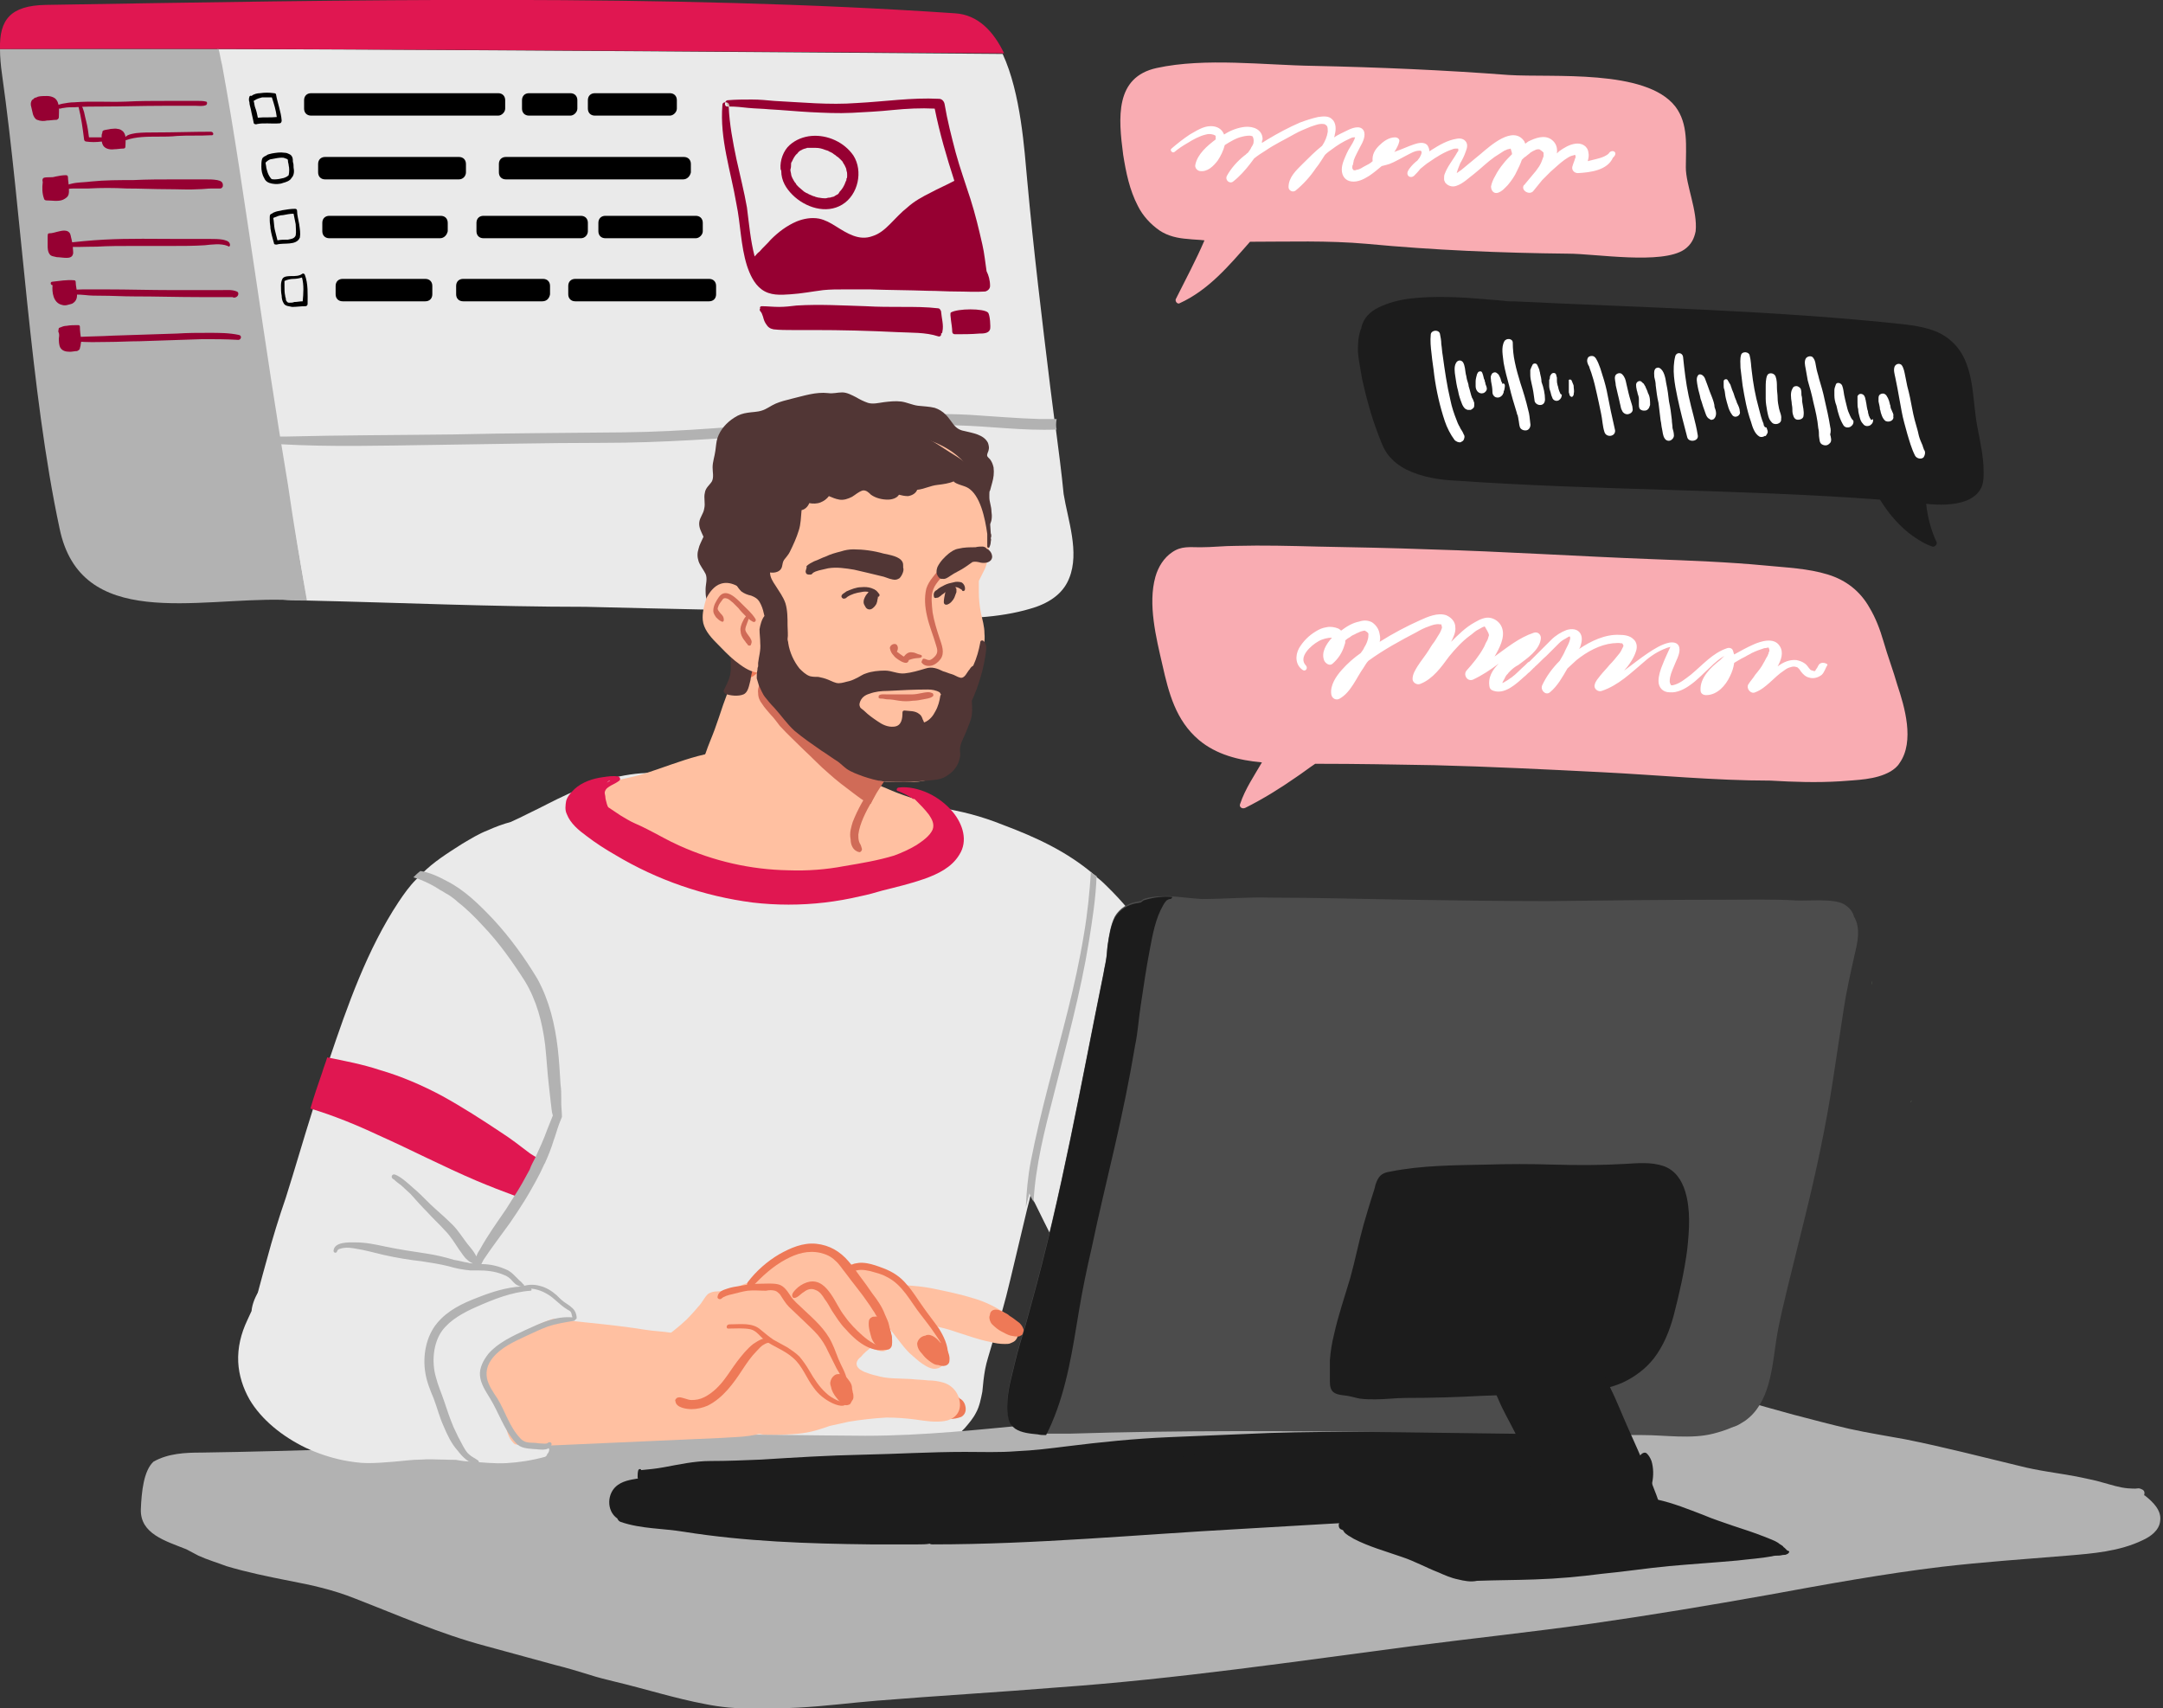 <svg version="1.1" id="Layer_1" xmlns="http://www.w3.org/2000/svg" xmlns:xlink="http://www.w3.org/1999/xlink" x="0px" y="0px"
	 viewBox="0 0 308.7 243.8" style="enable-background:new 0 0 308.7 243.8;" xml:space="preserve">
<rect x="0" y="0" width="308.7" height="243.8" fill="#333333" stroke="none"/>
<style type="text/css">
	.st0{fill:#EAEAEA;}
	.st1{fill:#B2B2B2;}
	.st2{fill:#E01751;}
	.st3{fill:#FFC0A1;}
	.st4{fill:#EE7957;}
	.st5{fill:#D06B57;}
	.st6{fill:#513635;}
	.st7{fill:#1C1C1C;}
	.st8{fill:#7F8E6F;}
	.st9{fill:#4C4C4C;}
	.st10{fill:#F9ACB2;}
	.st11{fill:#FFFFFF;}
	.st12{fill:#D2BAB0;}
	.st13{fill:#960032;}
</style>
<g>
	<path class="st0" d="M152.6,82.5c-0.7,1.8-2.2,3.2-4.7,4.1c-8.9,3-20.5,1-29.5,0.8c-11.6-0.3-23.2-0.5-34.8-0.8
		c-13.3,0-26.6-0.6-39.9-0.9c-0.9-5.5-1.9-11-2.8-16.5c-0.3-1.9-0.6-3.8-0.9-5.8c-0.1-0.3-0.1-0.7-0.2-1c-1.2-7.8-2.4-15.7-3.6-23.5
		c-1.5-9.9-2.9-19.8-4.7-29.6c-0.1-0.8-0.3-1.5-0.5-2.3c37.2,0.1,86.7,0.5,112.1,0.7c2.6,5.6,3.1,13.7,3.5,18
		c0.9,9.9,2.1,19.8,3.3,29.6c0.2,1.6,0.4,3.2,0.6,4.7c0.1,0.4,0.1,0.9,0.2,1.3c0.4,3.1,0.8,6.1,1.1,9.2
		C152.4,74.2,154.1,78.8,152.6,82.5z"/>
	<path class="st1" d="M150.8,61.3c-4.8,0.2-9.7-0.5-14.4-0.6c-4-0.1-8.1,0.1-12.2,0.3c-4.3,0.2-8.5,0.6-12.8,0.9
		c-8.5,0.7-17,1.3-25.5,1.3c-8.1,0-16.3,0.2-24.4,0.3c-7.1,0.1-14.3,0.3-21.4-0.1c-0.7,0-1.5-0.1-2.2-0.2c-0.5,0-0.4-0.8,0.1-0.8
		c0.7,0,1.3,0,2-0.1c0.3,0,0.5,0,0.8,0c7.9-0.2,15.9-0.2,23.8-0.3c8.2-0.2,16.3-0.2,24.5-0.3c8.5-0.1,16.9-0.9,25.4-1.6
		c4.2-0.3,8.4-0.6,12.6-0.8c3.8-0.2,7.6-0.3,11.3-0.1c3.3,0.2,6.6,0.5,10,0.6c0.8,0,1.6,0,2.4,0C150.7,60.4,150.7,60.9,150.8,61.3z"
		/>
	<path class="st1" d="M43.8,85.7c-0.3,0-0.5,0-0.8,0c-0.9,0-1.8,0-2.6-0.1C28,85.3,11.5,90,8.5,75.4C4.3,55.8,3.1,30.5,0.3,10.7
		C0.1,9.3,0,8.1,0,7c8.1,0,18.6,0,30.5,0c0.2,0,0.5,0,0.7,0c0.2,0.8,0.3,1.5,0.5,2.3c1.8,9.8,3.2,19.7,4.7,29.6
		c1.5,10.1,3,20.2,4.7,30.3C41.9,74.7,42.8,80.2,43.8,85.7z"/>
	<path class="st0" d="M192.1,192.6c0,1.3-0.2,2.7-0.8,3.9c-0.7,1.4-2,2.3-3.3,3.1c-1.7,0.9-3.4,1.7-5.2,2.4
		c-1.6,0.6-3.2,1.2-4.8,1.7c-1.5,0.5-3.3,0.8-4.7,0.1c-1.6-0.7-2.9-1.8-4.1-3c-1.2-1.1-2.3-2.4-3.5-3.6c-1.3-1.4-2.7-2.7-4-4.1
		c-1.4-1.4-2.8-2.7-4.1-4.1c-1.3-1.4-1.8-3.7-3.1-5.1c-2-2.2-5.4-9.4-6.8-12.2c-0.4-0.7-0.6-1.2-0.6-1.2c-0.1,0.5-0.3,1.2-0.5,2
		c-0.9,3.7-2.4,10.2-3,12.5c-0.6,2.4-1.4,4.7-2.1,7.1c-0.3,1.1-0.7,2.2-0.9,3.3c-0.2,1.1-0.3,2.1-0.4,3.2c-0.2,1-0.4,2.1-0.9,3
		c-0.4,0.8-1,1.5-1.6,2.2c-1.1,1.2-2.6,2.1-4.1,2.7c-3.2,1.3-6.6,1.6-10,2c-4.9,0.6-9.7,1.2-14.6,1.6c-5.1,0.5-10.3,0.7-15.4,1
		c-2.4,0.1-4.8,0.1-7.2-0.3c-1.1-0.2-2.1-0.5-3.2-0.7c-1.1-0.2-2.2-0.4-3.3-0.7c-2.1-0.5-4.2-1.2-5.9-2.4c-1.7-1.1-2.6-2.9-3.3-4.8
		c-1.5-4.5-2.5-9.4-2.4-14.2c0-0.6,0-1.3,0.1-1.9c-0.1-0.9-0.1-1.9-0.2-2.8c0-0.4-0.1-0.8-0.1-1.2c0-0.4-0.1-0.8-0.1-1.2
		c-0.5,0.9-1,1.9-1.5,2.8c-0.6,1.2-1.3,2.5-1.9,3.8c-1.2,2.5-2.3,5-3.6,7.5c-0.6,1.2-1.3,2.4-2.1,3.6c-0.8,1.1-1.6,2.3-2.5,3.2
		c-1.7,1.6-3.9,2.4-6.2,2.6c-2.3,0.2-4.7,0-7-0.3c-2.1-0.3-4-1.1-5.5-2.6c-3.5-3.5-2.7-8.8-1.8-13.2c0.6-2.9,1.4-5.7,2.2-8.6
		c0.8-3,1.7-5.9,2.7-8.8c1.3-4.1,2.5-8.3,3.8-12.4c0.5-1.7,1.1-3.5,1.7-5.2c0.2-0.7,0.5-1.4,0.7-2.1c2.6-7.7,5.4-15.7,9.9-22.5
		c0.8-1.2,1.6-2.3,2.5-3.2c0.3-0.3,0.6-0.6,0.9-0.9c1.6-1.6,3.5-2.8,5.7-4.2c1.2-0.7,2.3-1.4,3.6-1.9c1.1-0.5,2.2-0.9,3.3-1.2
		c0.9-0.4,1.7-0.8,2.5-1.2c1.9-0.9,3.7-1.9,5.7-2.8c3.8-1.7,7.8-3,11.9-3c1.1,0,2.3,0.1,3.4,0.2c1.2,0.1,2.4,0.2,3.6,0.2
		c2.3,0.1,4.6,0.1,6.9,0.2c2,0,4.1-0.1,6.1,0c1.7,0.1,3.5,0.4,5,1.3c0.7,0,1.3,0.1,2,0.1c1.6,0.1,3.1,0.4,4.7,0.8
		c1.5,0.4,3,0.8,4.6,1.2c1.6,0.4,3.1,0.6,4.7,0.9c1.5,0.3,3.1,0.6,4.6,1c1.5,0.4,3,0.9,4.5,1.5c4.8,1.8,9.1,3.8,12.9,7
		c0.3,0.2,0.5,0.5,0.8,0.7c0.5,0.4,0.9,0.8,1.3,1.2c4.1,4,7.3,8.9,10.3,13.6c2.4,3.8,4.1,8,6.2,12c2.2,4.2,4.7,8.4,6.6,12.8
		c1.8,3.4,3.3,7.2,5.3,10.4c1.7,2.6,3.1,5.2,4,8.1c0.5,1.6,0.9,3.3,1.2,5C191.8,189.8,192,191.2,192.1,192.6z"/>
	<path class="st2" d="M76.6,165.2c-0.3,0.6-0.6,1.1-0.8,1.7c-0.7,1.3-1.4,2.6-2.2,3.8c-1.9-0.7-3.7-1.4-5.6-2.2
		c-4.7-2-9.3-4.4-14-6.5c-3.2-1.5-6.4-2.8-9.7-3.8c0.5-1.7,1.1-3.5,1.7-5.2c0.2-0.7,0.5-1.4,0.7-2.1c2.5,0.5,5.1,1,7.5,1.8
		c3.1,0.9,6.1,2.2,8.9,3.7c2.9,1.6,5.7,3.4,8.4,5.2c1.4,0.9,2.7,1.9,4,2.9C75.9,164.8,76.3,165,76.6,165.2z"/>
	<path class="st3" d="M81.2,115.7c0.2,1.5,1.9,2.6,3.1,3.4c1.5,0.9,3.1,1.6,4.7,2.4c0.8,0.4,1.8,0.9,2.6,1.4
		c1.2,0.6,2.3,1.2,3.5,1.7c4.9,2.1,10,3.6,15.4,4c5.3,0.4,10.6-0.4,15.7-2c1.4-0.4,2.9-0.9,4.2-1.4c1.5-0.6,3-1.3,4.2-2.5
		c1.1-1.1,1.8-2.5,1.6-4.1c-0.2-1-0.6-1.9-1.3-2.6c-0.7-0.7-1.5-1.1-2.4-1.4c-0.8-0.3-1.7-0.5-2.6-0.8c-1.2-0.4-2.3-0.8-3.4-1.3
		c-0.7-0.3-1.5-0.6-2.2-0.9c-0.7-0.6-1.5-0.9-2.3-1.2c-1-0.3-2.1-0.5-3.1-0.9c-1.3-0.5-2.5-1.1-3.8-1.4c-2.5-0.7-5.1-1.1-7.7-1.1
		c-2.6,0-5.2,0.2-7.8,0.9c-2.6,0.7-5.1,1.7-7.6,2.5c-2.9,0.9-6.1,1.1-8.8,2.6C82.1,113.4,81,114.4,81.2,115.7z"/>
	<path class="st3" d="M100.1,113c0.6,0.5,1.3,0.9,2,1.3c0.9,0.7,1.9,1.3,2.8,1.9c1.9,1.2,4,2.2,6.1,3c1,0.4,2.1,0.7,3.1,1.1
		c1,0.3,2,0.7,3,1c0.9,0.2,2,0.5,2.9,0.1c0.7-0.3,1.2-1,1.6-1.7c0.9-1.7,1.7-3.4,2.6-5.1c0.1-0.3,0.3-0.6,0.4-0.8
		c0.5-1,1.2-1.9,1.8-2.9c0.3-0.5,0.6-1,0.9-1.5c0.1-0.1,0.2-0.2,0.2-0.4c0.1-0.3,0.2-0.6,0.3-0.8c0.1-0.1,0.1-0.3,0.1-0.4
		c0-0.1,0-0.2,0-0.3c-0.1-0.3-0.3-0.6-0.5-0.8c-0.2-0.2-0.4-0.3-0.6-0.4c-0.1-0.1-0.3-0.2-0.4-0.3c-0.4-0.3-0.7-0.8-0.9-1.2
		c-0.5-0.8-0.9-1.6-1.3-2.5c-0.4-1-0.8-2-1.3-2.9c-1-1.7-2.4-3.1-3.8-4.4c-1.7-1.5-3.4-2.8-5.2-4.1c-0.8-0.6-1.6-1.2-2.3-1.9
		c-0.7-0.6-1.4-1.2-2.3-1.6c-0.1-0.1-0.3,0-0.4,0.1c-1.5,1.4-2.2,3.6-2.8,5.5c-0.2,0.5-0.4,1.1-0.6,1.6c-0.2,0.4-0.3,0.8-0.5,1.2
		c-0.1,0.2-0.2,0.4-0.3,0.7c-0.5,1.4-1,2.7-1.5,4.1c-0.4,1.2-0.8,2.4-1.2,3.5c-0.4,1.1-0.9,2.2-1.3,3.4c-0.5,1.2-0.9,2.3-1.2,3.6
		C99.2,111.8,99.5,112.5,100.1,113z"/>
	<path class="st4" d="M104.9,95.8c0,0.1,0.1,0.2,0.1,0.3c0.3,0.5,0.6,0.9,1.2,0.9c0.5,0,0.9-0.3,1.3-0.5c0.4-0.3,0.9-0.7,1.2-1.1
		c0.2-0.2,0.3-0.5,0.2-0.7c0.2-0.1,0.4-0.3,0.6-0.3c0.2-0.1,0.1-0.3-0.1-0.4c-0.9-0.2-1.4,0.9-2.2,1.1c-0.7,0.1-1.3-0.1-2-0.4
		C105.2,95,105,95.4,104.9,95.8z"/>
	<path class="st5" d="M121.7,117.3c0.7-1.8,1.7-3.5,2.8-5.2c0.4-0.7,0.9-1.4,1.2-2.2c0.1-0.2,0.5-0.2,0.5,0.1c0,0.7-0.3,1.3-0.6,2
		c-0.4,0.8-0.8,1.6-1.2,2.4c-0.8,1.4-1.7,3.1-1.9,4.7c0,0.4,0,0.6,0.1,1c0.1,0.2,0.1,0.3,0.2,0.4c0.1,0.2,0.1,0.3,0.2,0.6
		c0.1,0.2-0.2,0.6-0.4,0.5c-0.9-0.2-1.2-1.1-1.2-1.8C121.2,118.8,121.5,118,121.7,117.3z"/>
	<path class="st5" d="M108.2,98.9c0,0.6,0.2,1.1,0.6,1.6c0.3,0.5,0.8,1,1.2,1.5c0.5,0.5,0.9,1.1,1.3,1.6c1.1,1.2,2.3,2.3,3.4,3.4
		c1.2,1.1,2.3,2.3,3.6,3.4c1.1,1,2.3,1.9,3.5,2.8c0.7,0.5,1.6,1.3,2.5,1.5c0.1-0.3,0.3-0.6,0.4-0.8c0.5-1,1.2-1.9,1.8-2.9
		c0.3-0.5,0.6-1,0.9-1.5c0.1-0.1,0.2-0.2,0.2-0.4c0.1-0.3,0.2-0.6,0.3-0.8c0.1-0.1,0.1-0.3,0.1-0.4c0-0.1,0-0.2,0-0.3
		c-0.4-0.4-0.7-0.9-1.1-1.3c-0.1-0.1-0.2-0.2-0.3-0.3c-0.4-0.4-0.7-0.8-1.1-1.2c-0.2-0.2-0.4-0.4-0.6-0.6c-0.6-0.6-1.3-1.1-2-1.6
		c-1.6-1.2-3.2-2.5-4.7-3.8c-1.5-1.3-3-2.6-4.5-4c-0.7-0.6-1.3-1.2-1.9-1.9c-0.5-0.5-1-1.1-1.7-1.3c-0.2,0-0.4,0.1-0.4,0.3
		c-0.1,1.7-0.5,3.4-1,5C108.4,97.6,108.1,98.3,108.2,98.9z"/>
	<path class="st6" d="M99.7,78.3c-0.2,0.6-0.2,1.2,0,1.8c0.2,0.6,0.7,1.2,1,1.8c0.3,0.7,0,1.5,0,2.2c0,0.7,0,1.5,0.5,2.2
		c0.1,0.1,0.3,0.3,0.4,0.3c0.1,0.4,0.2,0.9,0.3,1.3c0.1,0.6,0.3,1.1,0.8,1.5c0.3,0.2,0.6,0.4,1,0.5c0.1,0,0.2,0,0.3,0.1
		c0.1,0.7,0.2,1.4,0.2,2c0.1,1.1,0.1,2.3,0.1,3.4c0,1.2-0.5,2.1-1,3.1c-0.1,0.2,0.1,0.4,0.2,0.5c0.7,0.3,1.9,0.4,2.6,0.1
		c0.7-0.3,0.8-1.3,1-2c0.1-0.8,0.3-1.5,0.5-2.3c0.1-0.4,0.3-0.8,0.4-1.2c0.4,0,0.7-0.1,1.1-0.2c1.4-0.8,2.1-2.5,2.6-3.9
		c0.5-1.4,0.8-2.8,1.5-4.1c0.6-1.2,1.6-2.2,2.8-2.9c3-1.8,6.1-3.3,9.1-5c0.7-0.4,1.3-0.7,2.1-0.8c0.8-0.1,1.5,0.1,2.3,0.2
		c0.8,0.1,1.5,0.2,2.3,0.2c0.9,0,1.7-0.2,2.6-0.3c1.8-0.2,4.6-0.1,5.9-1.7c0.3,0.1,0.6,0.1,0.8-0.1c0.5-0.4,0.5-1.4,0.4-2
		c0-0.7-0.3-1.4-0.3-2c0,0,0-0.1,0-0.2c0-0.1,0-0.2,0-0.3c0-0.2,0-0.4,0.1-0.5c0.1-0.4,0.2-0.7,0.3-1.1c0.2-0.7,0.3-1.4,0.2-2.2
		c-0.1-0.4-0.2-0.7-0.4-1c-0.1-0.2-0.4-0.4-0.5-0.6c-0.1-0.3,0.2-0.7,0.2-0.9c0.1-0.3,0-0.7-0.1-1c-0.6-1.2-2.2-1.4-3.4-1.7
		c-0.6-0.1-1.1-0.4-1.5-0.9c-0.4-0.5-0.7-1-1.1-1.4c-0.5-0.5-1-0.8-1.6-1c-0.8-0.2-1.6-0.2-2.4-0.3c-0.8-0.1-1.6-0.5-2.4-0.6
		c-0.8-0.1-1.7,0-2.5,0.1c-0.7,0.1-1.5,0.3-2.2,0.1c-0.6-0.2-1.2-0.5-1.7-0.8c-0.6-0.3-1.3-0.7-2-0.7c-0.7,0-1.3,0.2-2,0.1
		c-1.8-0.2-3.5,0.4-5.2,0.8c-0.8,0.2-1.6,0.4-2.3,0.7c-0.7,0.3-1.3,0.8-2,1c-0.6,0.2-1.4,0.2-2,0.3c-0.7,0.1-1.3,0.3-1.9,0.7
		c-1.1,0.7-2,1.7-2.4,2.9c-0.2,0.6-0.2,1.2-0.3,1.8c-0.1,0.8-0.4,1.6-0.4,2.4c0,0.7,0.2,1.4-0.1,2c-0.3,0.5-0.9,0.9-1,1.6
		c-0.2,0.8,0.1,1.5-0.1,2.3c-0.1,0.7-0.6,1.2-0.7,1.9c-0.1,0.8,0.3,1.4,0.6,2.1C100.1,77.3,99.8,77.8,99.7,78.3z"/>
	<path class="st3" d="M106.5,83.7c0,1.9,0.4,3.8,0.7,5.7c0.3,1.9,0.5,3.8,0.7,5.7c0.1,1.4,0.6,1.5,1.2,2.8c0.7,1.4,2.3,2.6,3.4,3.7
		c1.2,1.2,2.4,2.7,3.8,3.7c2.6,1.8,4.7,4.1,7.7,5.2c0.4,0.3,0.8,0.6,1.2,0.8c0.8,0.3,1.7,0.3,2.6,0.3c0.1,0,0.3,0,0.4,0
		c0.2,0,0.4,0,0.5,0c0.2,0,0.4,0,0.6,0c0.4,0,0.7,0,1.1,0c1.7-0.1,3.5-0.5,4.6-1.9c0.9-1.3,1.2-2.9,1.6-4.4c0.3-1,0.6-2,0.9-3
		c0.3-1,0.7-1.9,1.1-2.9c0.7-2,1.2-4,1.6-6c0.2-1,0.4-2,0.3-3c0-1-0.3-2-0.5-2.9c-0.2-1-0.3-2-0.3-3c0-0.5,0-1.1,0-1.6
		c0.3-0.6,0.6-1.2,0.9-1.8c0.9-2.3,0.4-4.7,0.1-7.1c-0.1-1.2-0.3-2.4-0.5-3.6c-0.2-0.9-0.6-1.1-1-1.9c-1.6-3.8-5.4-5.6-9.2-6.4
		c-1.7-0.3-3-1.4-4.7-1.4c-3.3-0.1-6.7,0.5-9.6,2.1c-2.6,1.4-5,3.4-6.7,5.9c-0.8,1.2-1.4,2.6-1.7,4.1c-0.4,1.8-0.3,3.6-0.3,5.4
		C106.8,79.9,106.5,81.8,106.5,83.7z"/>
	<path class="st3" d="M100.3,88.5c0.1,1.2,1,2.3,1.9,3.2c0.9,0.9,1.7,1.8,2.7,2.6c0.9,0.7,1.9,1.5,3.2,1.7c1.4,0.2,2.4-0.6,2.9-1.6
		c1.5-2.5,0.2-5.5-1.7-7.6c-0.1-0.1-0.2-0.2-0.4-0.2c-0.1-0.1-0.1-0.1-0.2-0.2c-0.5-0.5-1.1-1-1.7-1.5c-1-0.8-2.5-2.1-4.1-1.6
		c-1,0.3-1.7,1.3-2.1,2.1C100.5,86.4,100.2,87.5,100.3,88.5z"/>
	<path class="st6" d="M104.4,77.1c0,1.2,0,2.3,0.1,3.5c0.1,0.9,0.1,1.8,0.5,2.7c0.2,0.4,0.5,0.8,0.8,1.1c0.4,0.3,0.9,0.5,1.4,0.6
		c0.5,0.2,0.9,0.4,1.2,0.9c0.3,0.5,0.5,1.1,0.6,1.6c0,0.1,0.1,0.3,0.1,0.4c-0.4,0.5-0.6,1.3-0.7,1.9c0,0.7,0.1,1.3,0.1,2
		c0.1,1-0.2,1.9-0.3,2.8c0,0.2,0,0.3,0,0.5c-0.1,0.2-0.1,0.4-0.1,0.5c-0.1,0.4-0.1,0.8-0.1,1.2c0.1,0.3,0.2,0.7,0.3,1
		c0.3,0.6,0.5,1.2,0.9,1.7c0.4,0.5,0.8,1,1.3,1.5c1,1.1,1.8,2.3,2.9,3.3c1.2,1,2.5,1.9,3.8,2.8c0.8,0.5,1.6,1.1,2.4,1.6
		c0.4,0.3,0.8,0.7,1.2,1c0.7,0.5,1.6,0.8,2.4,1.1c0.9,0.3,1.9,0.6,2.8,0.7c1,0.1,2,0.1,3.1,0.1c1.1,0,2.2-0.1,3.3-0.2
		c0.9-0.1,1.8-0.1,2.6-0.6c0.7-0.4,1.3-1,1.6-1.6c0.2-0.3,0.3-0.7,0.4-1.1c0.1-0.4,0-0.7,0-1.1c0-0.9,0.6-1.8,0.9-2.6
		c0.3-0.8,0.7-1.6,0.8-2.4c0.1-0.7,0-1.4,0-2c1-2.2,1.7-4.6,2-6.9c0.1-0.6,0.1-1.2-0.3-1.6c-0.2-0.2-0.5-0.1-0.5,0.2
		c-0.2,1.1-0.5,2.2-1,3.3c-0.2,0.1-0.4,0.3-0.5,0.5c-0.4,0.4-0.7,1.4-1.4,1.2c-0.4-0.1-0.8-0.4-1.2-0.5c-0.4-0.1-0.8-0.3-1.2-0.4
		c-0.8-0.4-1.6-0.7-2.5-0.4c-1,0.3-2,0.6-3,0.7c-1,0.1-1.8-0.4-2.8-0.4c-0.9,0-1.9,0.1-2.7,0.4c-0.4,0.1-0.8,0.4-1.2,0.6
		c-0.4,0.2-0.8,0.4-1.2,0.5c-0.5,0.1-1,0.3-1.5,0.3c-0.5,0-1-0.3-1.5-0.5c-0.5-0.2-0.9-0.3-1.4-0.4c-0.4,0-0.8,0-1.2-0.1
		c-0.6-0.2-1.1-0.7-1.5-1.1c-0.8-1-1.4-2.3-1.6-3.6c0-0.2-0.1-0.4-0.1-0.6c0.1-0.6,0-1.3,0-1.9c0-1.1,0-2.2-0.3-3.2
		c-0.3-0.9-0.9-1.7-1.4-2.5c-0.4-0.6-0.8-1.2-0.8-1.9c0.7,0.1,1.5-0.1,1.7-0.8c0.1-0.4,0.1-0.7,0.3-1c0.3-0.4,0.6-0.7,0.8-1.1
		c0.5-1,1-2.1,1.3-3.1c0.3-0.9,0.3-1.9,0.4-2.9c0.5-0.1,0.9-0.5,1.1-1c0.5,0.1,1.1,0.1,1.6-0.1c0.5-0.2,0.9-0.5,1.2-0.9
		c0.5,0.2,0.9,0.4,1.5,0.5c0.6,0.1,1.2-0.1,1.8-0.4c0.5-0.3,0.9-0.7,1.5-0.9c0.5-0.1,0.9,0.3,1.2,0.6c0.7,0.5,1.6,0.7,2.4,0.7
		c0.6,0,1.3-0.2,1.6-0.7c0.4,0.1,0.8,0.2,1.3,0.2c0.6-0.1,1.1-0.4,1.3-0.9c1-0.1,1.9-0.6,2.9-0.7c0.8-0.1,1.6-0.2,2.3-0.5
		c0.3,0.4,1.5,0.6,2,0.9c1.8,1,2.5,4.4,2.8,6.6c0,0.1,0,0.2,0,0.3c0,0.5,0,1,0,1.5c0,0.2,0.3,0.2,0.3,0.1c0.1-0.2,0.2-0.5,0.2-0.8
		c0-0.1,0.1-0.3,0-0.5c0.1-0.2,0.1-0.5,0-0.7l-0.4-6.2c0-0.6-0.1-1.1-0.4-1.6c-0.3-0.5-0.6-0.6-1.1-0.7c-0.3-0.1-0.3,0-0.5-0.2
		c-0.2-0.1-0.3-0.4-0.4-0.6c-0.6-0.7-1.5-1.3-2.3-1.8c-1-0.6-2-1.3-3-1.9c-1-0.6-2.2-1-3.3-1.4c-1.1-0.4-2.2-0.7-3.3-1
		c-4.4-1.2-9.3-2-13.6-0.2c-2,0.9-3.9,2.3-5.4,3.8c-0.8,0.8-1.5,1.6-2,2.5c-0.6,1-0.9,2-1,3.1c-0.2,1.2-0.2,2.5-0.2,3.7
		C104.4,74.5,104.4,75.8,104.4,77.1z M122.7,100.3c0.2-0.7,0.7-1.1,1.4-1.3c0.8-0.3,1.7-0.4,2.6-0.4c1.9-0.1,3.8-0.2,5.7-0.2
		c0.6,0,1.2,0.1,1.7,0.4c0.1,0.1,0.1,0.2,0.2,0.3c0,0.1-0.1,0.1-0.1,0.2c-0.1,0.7-0.3,1.5-0.7,2.2c-0.3,0.6-0.8,1.3-1.6,1.6
		c-0.1-0.1-0.1-0.3-0.2-0.4c-0.1-0.3-0.2-0.6-0.5-0.8c-0.6-0.5-1.4-0.4-2.1-0.5c-0.2,0-0.3,0.1-0.3,0.3c0,0.8-0.1,1.9-1.2,2
		c-0.9,0.1-1.7-0.3-2.4-0.8c-0.6-0.4-1.3-0.9-1.8-1.4c-0.2-0.2-0.4-0.3-0.6-0.5C122.7,100.8,122.6,100.6,122.7,100.3z"/>
	<path class="st6" d="M120.8,84.4c0.7-0.3,1.4-0.6,2.1-0.6c1-0.1,2,0.1,2.6,1c0.1,0.2-0.1,0.5-0.3,0.3c-0.4-0.2-0.7-0.5-1.1-0.6
		c-0.4-0.1-0.8-0.1-1.2,0c-0.7,0.1-1.4,0.3-2,0.7c-0.1,0.1-0.2,0.2-0.3,0.2c-0.2,0.1-0.4,0-0.5-0.2C120,84.8,120.6,84.6,120.8,84.4z
		"/>
	<path class="st6" d="M123.4,85.3c0.1-0.2,0.2-0.4,0.3-0.5c0.1-0.1,0.2-0.2,0.3-0.4c0.1-0.2,0.4-0.3,0.6-0.3c0.2,0,0.5,0.2,0.6,0.4
		c0,0.1,0.1,0.1,0.1,0.2c0,0.1,0,0.1,0,0.2c0,0.2,0,0.3,0,0.3c0,0.2-0.1,0.4-0.1,0.6c-0.1,0.3-0.1,0.4-0.2,0.5
		c-0.1,0.2-0.4,0.5-0.6,0.6c-0.2,0.1-0.4,0.1-0.6,0c-0.2-0.1-0.3-0.3-0.4-0.5C123.2,86.1,123.2,85.7,123.4,85.3z"/>
	<g>
		<path class="st6" d="M133.3,84.6c0.1-0.2,0.2-0.3,0.4-0.4c0.3-0.3,0.7-0.5,1.1-0.7c0.4-0.2,0.8-0.3,1.3-0.4c0.3-0.1,0.7-0.1,1.1,0
			c0.4,0.2,0.6,0.7,0.5,1.1c-0.1,0.2-0.4,0.2-0.4,0c-0.7-0.5-0.9-0.4-1-0.4c-0.3,0.1-0.4,0.2-0.5,0.2c-0.2,0.1-0.4,0.2-0.5,0.3
			c-0.2,0.1-0.3,0.2-0.5,0.3c-0.2,0.2-0.3,0.2-0.4,0.3c-0.1,0.1-0.2,0.2-0.4,0.3c-0.1,0.1-0.2,0.1-0.3,0.1c-0.2,0.1-0.4,0-0.4-0.1
			C133.2,84.8,133.3,84.7,133.3,84.6z"/>
	</g>
	<path class="st6" d="M134.7,85.9c0,0.1,0,0.2,0.1,0.3c0.1,0.1,0.2,0.1,0.3,0.1c0.5-0.1,0.9-0.6,1.1-1c0.1-0.3,0.2-0.5,0.3-0.8
		c0-0.1,0-0.3,0-0.4c0-0.1,0-0.1-0.1-0.2c0-0.1-0.1-0.2-0.2-0.2c-0.2-0.1-0.4-0.1-0.5-0.1c-0.4,0.2-0.7,0.6-0.8,1
		C134.8,85.1,134.7,85.5,134.7,85.9z"/>
	<path class="st5" d="M131.8,94c0.3,0,0.5,0.2,0.8,0.2c0.3,0,0.6-0.3,0.8-0.5c0.5-0.5,0.4-1,0.2-1.6c-0.4-1.4-1-2.8-1.3-4.2
		c-0.3-1.3-0.4-2.6-0.1-3.9c0.2-0.6,0.5-1.1,0.9-1.6c0.4-0.5,0.9-1.2,1.5-1.5c0.2-0.2,0.5,0,0.4,0.3c-0.3,1.1-1.4,1.8-1.8,2.9
		c-0.4,1-0.2,2.2-0.1,3.3c0.2,1.2,0.6,2.5,1,3.7c0.3,0.9,0.8,2.1,0.1,3c-0.3,0.4-0.8,0.8-1.3,0.9c-0.5,0.1-1.1,0-1.4-0.5
		C131.6,94.2,131.7,94,131.8,94z"/>
	<path class="st6" d="M115,81.7c0.1,0.3,0.3,0.3,0.6,0.3c0.1,0,0.2,0,0.3-0.1c0.2-0.3,0.7-0.4,1-0.5c0.4-0.1,0.9-0.2,1.3-0.3
		c1.2-0.2,2.5,0,3.7,0.2c1.3,0.3,2.6,0.6,3.8,0.9c0.6,0.1,1.1,0.4,1.7,0.5c0.4,0.1,0.7,0,1-0.2c0.2-0.2,0.7-1,0.5-1.5
		c0-0.1,0-0.1,0-0.2c0-0.2,0-0.4-0.1-0.6c-0.4-0.8-1.8-1-2.7-1.2c-1.4-0.4-2.9-0.6-4.3-0.6c-0.6,0-1.2,0.1-1.8,0.3
		c-0.8,0.2-1.5,0.4-2.1,0.7c-0.6,0.2-1.1,0.5-1.7,0.7c-0.4,0.2-0.8,0.4-1.1,0.7C115.2,81.1,114.9,81.4,115,81.7z"/>
	<path class="st6" d="M133.7,81.9c0.1,0.3,0.4,0.8,0.8,0.7c0.4,0.1,0.8-0.2,1.1-0.4c0.7-0.5,1.5-0.8,2.2-1.3c0.3-0.2,0.7-0.5,1-0.7
		c0.4-0.1,0.8,0,1.2,0.1c0.6,0.1,1.5,0,1.6-0.8c0-0.5-0.3-1-0.8-1.2c-0.1-0.2-0.4-0.3-0.6-0.3c-0.3,0-0.6,0-1,0.1
		c-0.8,0-1.6,0-2.4,0.2c-0.6,0.1-1,0.4-1.4,0.7c-0.6,0.5-1.2,1.1-1.6,1.9C133.7,81.2,133.6,81.5,133.7,81.9z"/>
	<path class="st5" d="M127.5,93.5c0.2,0.3,0.5,0.5,0.8,0.7c0.3,0.2,0.7,0.4,1,0.4c0.2,0,0.4-0.2,0.4-0.4c1-0.4,1.5-0.2,1.8-0.4
		c0.1-0.1,0.1-0.2,0-0.3c-0.2-0.1-0.4-0.1-0.6-0.2c-0.2-0.1-0.5-0.2-0.7-0.2c-0.5-0.1-0.9,0.2-1.2,0.6c-0.2-0.1-0.2-0.1-0.3-0.2
		c-0.2-0.1-0.4-0.3-0.7-0.5c0.3-0.5,0.1-1.1-0.3-1.1c-0.4,0-0.7,0.3-0.7,0.6C127.1,93,127.3,93.3,127.5,93.5z"/>
	<path class="st5" d="M125.4,99.3c0.2-0.3,0.9-0.2,1.2-0.2c0.5,0,1.1,0,1.6,0c0.6,0,1.3,0,1.9,0c0.5,0,1-0.1,1.5-0.2
		c0.5-0.1,1-0.2,1.4,0c0.2,0,0.3,0.4,0.1,0.5c-0.4,0.3-0.9,0.3-1.3,0.4c-0.5,0.1-1,0.2-1.5,0.2c-0.7,0.1-1.3,0.1-2,0
		c-0.6-0.1-1.1-0.2-1.7-0.2c-0.2,0-0.5-0.1-0.7-0.1c-0.2,0-0.4,0-0.5-0.1C125.4,99.6,125.4,99.4,125.4,99.3z"/>
	<path class="st5" d="M102.6,85.2c1-1.4,2.5,0.2,3.3,1c0.7,0.7,1.4,1.3,1.9,2.1c0.2,0.3-0.1,0.6-0.4,0.4c-0.4-0.2-0.8-0.6-1.1-0.9
		c-0.3-0.3-0.6-0.6-0.9-1c-0.3-0.3-0.5-0.5-0.8-0.8c-0.3-0.2-0.5-0.5-0.9-0.6c-0.3-0.1-0.5,0-0.6,0.2c-0.2,0.3-0.5,0.6-0.6,1
		c-0.1,0.2-0.1,0.3,0,0.5c0.1,0.1,0.2,0.3,0.3,0.4c0.3,0.3,0.5,0.5,0.5,1c0,0.2-0.2,0.3-0.3,0.2c-0.3-0.1-0.6-0.4-0.8-0.6
		c-0.2-0.3-0.4-0.6-0.4-0.9C101.8,86.4,102.2,85.8,102.6,85.2z"/>
	<path class="st5" d="M105.9,88.9c0.1-0.2,0.2-0.4,0.3-0.6c0.1-0.1,0.2-0.3,0.3-0.4c0.1-0.1,0.4,0,0.4,0.1c0,0.3-0.2,0.7-0.3,1
		c-0.1,0.3-0.3,0.7-0.2,1c0.1,0.3,0.3,0.5,0.5,0.8c0.1,0.1,0.2,0.3,0.3,0.5c0.1,0.2,0.1,0.4,0,0.6c0,0.3-0.4,0.3-0.5,0.1
		c-0.1-0.2-0.2-0.2-0.3-0.4c-0.1-0.1-0.2-0.3-0.3-0.4c-0.2-0.3-0.4-0.7-0.4-1.1C105.6,89.6,105.8,89.2,105.9,88.9z"/>
	<path class="st4" d="M131.7,200.1c0,0.5,0.3,1,0.6,1.4c0.9,0.8,2.1,1,3.3,1c0.5,0,1.1-0.1,1.6-0.3c0.5-0.3,0.7-0.8,0.6-1.4
		c-0.1-0.6-0.4-1-0.8-1.2c-0.1-0.1-0.2-0.2-0.4-0.3c-0.4-0.3-0.8-0.4-1.2-0.6c-0.9-0.2-1.9-0.1-2.7,0.2
		C132.2,199.1,131.7,199.5,131.7,200.1z"/>
	<g>
		<path class="st3" d="M88.2,198.3c-0.1,1.2,0.4,2.2,1.6,2.7c1,0.4,2.2,0.4,3.2,0.4c0.1,0,0.2,0,0.4,0c1,0.8,2.3,1.2,3.6,1.1
			c1.6-0.1,3.2-0.6,4.8-0.3c1.5,0.3,2.9,1.1,4.3,1.7c0.7,0.3,1.4,0.5,2.1,0.7c0.8,0.2,1.6,0.2,2.4,0.2c1.8-0.1,3.5-0.1,5.2-0.5
			c0.9-0.2,1.7-0.5,2.6-0.8c0.9-0.2,1.8-0.4,2.7-0.6c1.8-0.3,3.6-0.5,5.4-0.6c1.5,0,2.8,0.1,4.3,0.3c1.3,0.2,2.7,0.4,4,0.2
			c1.3-0.2,2.3-1.1,2.2-2.5c-0.1-1.4-1-2.6-2.4-3c-0.7-0.2-1.4-0.3-2.1-0.3c-0.8-0.1-1.7-0.1-2.5-0.2c-1.7-0.1-3.4,0-5-0.5
			c-0.5-0.1-1.1-0.3-1.6-0.5c-0.4-0.2-0.9-0.4-1.1-0.9c-0.2-0.5,0.2-1,0.6-1.3c0.4-0.5,0.9-0.9,1.4-1.3c1-1,2.1-1.8,2.5-3.2
			c0.2-0.7,0.2-2-0.9-1.9c-0.5-0.8-1.2-1.4-2.2-1.8c-0.4-0.2-0.8-0.3-1.2-0.4c-0.1-0.1-0.3-0.2-0.5-0.3c-1.3-0.7-2.9-0.9-4.3-1
			c-1.7-0.1-3.3,0.1-4.9,0.4c-0.6,0.1-1.3,0.3-1.9,0.4c-0.5-0.3-1.1-0.5-1.7-0.8c-0.5-0.2-1.1-0.4-1.6-0.5c-0.2,0-0.5-0.1-0.7,0
			c-0.1,0-0.2,0.1-0.3,0.1c-0.1,0.1-0.2,0.2-0.2,0.2c-0.4,0.2-0.8,0.4-1.3,0.6c-0.9,0.3-1.9,0.1-2.8,0.2c-0.4,0-0.9,0.1-1.3,0.4
			c-0.4,0.4-0.7,1-1.1,1.5c-0.6,0.7-1.2,1.4-1.9,2.1c-2.4,2.3-5.4,4-7.7,6.3C89.2,195.6,88.3,196.8,88.2,198.3z"/>
	</g>
	<g>
		<path class="st3" d="M100.9,187.2c0.2,0.8,0.9,1.3,1.6,1.7c0.4,0.2,0.8,0.4,1.3,0.4c0.6,0.1,1.3,0.1,1.9,0.1
			c1.3,0.1,1-0.3,2.1,0.3c0.9,0.4,3.2,2.2,4,2.7c0.8,0.5,1.5,1.2,2.1,2c1.4,1.7,2.3,3.8,4,5.2c0.8,0.6,2.3,1.2,3.3,0.4
			c0.6-0.5,0.5-1,0.3-1.7c-0.3-1.1-0.8-2.1-1.3-3c-0.5-1-1.1-2-1.7-3c-0.5-0.9-0.8-1.9-1.5-2.7c-0.2-0.2-0.4-0.4-0.6-0.5
			c0.2,0,0.5-0.1,0.7-0.1c1.1-0.2,2.1-0.6,3-1.1c0.2,0.3,0.3,0.5,0.5,0.8c1.2,1.7,2.9,3.7,5,4.1c0.5,0.1,1,0,1.3-0.5
			c0.3-0.5,0.2-1.1,0.1-1.6c-0.1-0.6-0.3-1.1-0.5-1.6c1.2,1.3,2.1,2.8,3.3,4c0.6,0.5,1.2,1.1,1.8,1.5c0.6,0.4,1.4,0.9,2.1,0.7
			c0.8-0.1,1.3-1,1.3-1.8c0-1-0.5-2-1-2.9c-0.3-0.5-0.6-1-0.9-1.4c1.1,0.2,2.3,0.5,3.4,0.9c1.6,0.5,3.2,1.1,4.8,1.4
			c0.7,0.2,1.4,0.3,2.1,0.3c0.3,0,0.6,0,0.8-0.1c0.5-0.2,0.6-0.3,0.7-0.4c0.5-0.5,0.5-1.4,0.3-2c-0.3-0.7-0.9-1.3-1.5-1.7
			c-1.4-1-3-1.8-4.7-2.3c-1.9-0.6-3.9-1-5.8-1.4c-1.4-0.3-2.8-0.4-4.3-0.5c-0.2,0-0.4,0-0.6,0c-0.3-0.3-0.5-0.7-0.9-1
			c-0.4-0.4-0.9-0.9-1.4-1.1c-0.1-0.1-0.3-0.2-0.4-0.2c-1-0.6-2.2-1-3.4-0.8c-0.4,0-0.7,0.2-1,0.3c-1-0.7-1.8-1.4-2.8-2
			c-0.9-0.5-1.9-1-2.9-0.8c-1.2,0.2-2.3,0.8-3.3,1.4c-0.9,0.5-1.8,1.1-2.5,1.9c-0.4,0.4-0.8,0.8-1.2,1.2c-0.2,0.1-0.3,0.3-0.5,0.4
			c-0.2-0.1-0.4-0.1-0.5,0.1c-0.1,0.1-0.2,0.2-0.2,0.3c-0.4,0-0.8,0-1.2,0.2c-1.2,0.4-2.2,1.2-3.3,2c-0.1,0-0.1,0-0.2,0
			C101.7,185.5,100.7,186.1,100.9,187.2z"/>
	</g>
	<path class="st4" d="M118.7,196.7c0.2-0.3,0.5-0.6,0.9-0.6c0.8-0.1,1.3,0.5,1.7,1.1c0.2,0.3,0.3,0.6,0.3,0.9c0,0.2,0.1,0.4,0.1,0.6
		c0.1,0.2,0.1,0.5,0.1,0.7c0,0.2-0.1,0.4-0.2,0.5c-0.1,0.2-0.2,0.4-0.3,0.5c-0.2,0.1-0.5,0.2-0.7,0.1c-0.5-0.2-0.9-0.6-1.2-1
		c-0.4-0.5-0.7-1-0.8-1.6C118.4,197.4,118.5,197.1,118.7,196.7z"/>
	<path class="st4" d="M124,188.6c0-0.3,0.2-0.5,0.4-0.6c0.1-0.1,0.3-0.1,0.4-0.1c0.6-0.1,1.1,0.2,1.5,0.6c0.3,0.3,0.5,0.6,0.6,0.9
		c0.3,0.7,0.5,1.7,0.4,2.5c0,0.3-0.3,0.7-0.6,0.7c-0.5,0.1-1-0.1-1.4-0.4c-0.4-0.3-0.7-0.7-0.9-1.2
		C124.2,190.3,123.9,189.4,124,188.6z"/>
	<path class="st4" d="M131.6,193.2c0.3,0.4,0.6,0.7,1,1c0.4,0.3,0.8,0.6,1.3,0.6c0.3,0.1,0.7,0.2,1,0.1c0.4-0.1,0.6-0.4,0.6-0.7
		c0.1-0.7-0.2-1.4-0.6-2c-0.2-0.3-0.4-0.5-0.7-0.6c-0.5-0.6-1-1-1.6-1.1c-0.2,0-0.4,0-0.5,0.1c-0.7,0.1-1.1,0.6-1.2,1.1
		C130.9,192.3,131.2,192.8,131.6,193.2z"/>
	<path class="st4" d="M141.6,189c0.4,0.4,0.9,0.8,1.3,1c0.4,0.2,0.9,0.5,1.3,0.6c0.5,0.1,1,0.2,1.3,0.1c0.2-0.1,0.4-0.2,0.5-0.3
		c0.1-0.1,0.2-0.4,0.1-0.6c-0.1-0.4-0.3-0.7-0.6-1c-0.1-0.1-0.3-0.2-0.4-0.3c-0.1-0.1-0.3-0.2-0.4-0.3c-0.3-0.2-0.4-0.3-0.6-0.4
		c-0.3-0.3-0.6-0.4-1-0.6c-0.3-0.2-0.7-0.3-1-0.3c-0.4,0-0.7,0.2-0.8,0.6c0,0.2-0.1,0.3-0.1,0.5C141.2,188.2,141.3,188.7,141.6,189z
		"/>
	<path class="st4" d="M121.3,180.6c1.6-0.8,3.2-0.2,4.8,0.4c1.3,0.5,2.4,1.2,3.3,2.3c0.9,1,1.6,2.2,2.4,3.3c0.7,1,1.5,2,2.2,3
		c0.7,1.1,1.3,2.4,1.3,3.7c0,0.2-0.4,0.2-0.4,0c-0.1-1.1-0.9-2.1-1.5-3c-0.6-0.9-1.3-1.8-2-2.7c-1.5-1.9-2.6-4.3-4.9-5.4
		c-0.7-0.4-1.6-0.6-2.3-0.8c-0.9-0.2-1.7-0.3-2.5,0.1C121.2,181.7,120.7,180.8,121.3,180.6z"/>
	<path class="st4" d="M106.7,183c1.2-1.6,2.8-3,4.5-4c1.6-0.9,3.4-1.7,5.3-1.5c1.9,0.2,3.4,1.1,4.6,2.5c0.6,0.7,1.1,1.4,1.6,2.1
		c0.6,0.8,1.2,1.6,1.8,2.5c0.7,0.9,1.4,1.9,1.8,3c0.2,0.5,0.5,1,0.6,1.6c0.1,0.6,0.3,1.1,0.4,1.7c0,0.2-0.2,0.3-0.3,0.1
		c-0.2-0.4-0.4-0.9-0.6-1.3c-0.2-0.4-0.5-0.8-0.8-1.2c-0.3-0.4-0.6-0.8-0.8-1.2c-0.3-0.4-0.5-0.8-0.8-1.2c-1-1.5-2.2-2.9-3.3-4.4
		c-0.5-0.6-0.9-1.3-1.5-1.8c-0.6-0.6-1.3-0.9-2.1-1.1c-1.8-0.4-3.4,0.1-4.9,0.9c-1.9,1-3.5,2.5-4.9,4C107,184,106.4,183.4,106.7,183
		z"/>
	<path class="st4" d="M113.9,183.7c0.5-0.4,1.1-0.7,1.7-0.8c1.4-0.2,2.3,0.8,3,1.8c0.7,1,1.2,2.2,2,3.2c0.7,1,1.6,1.9,2.5,2.7
		c0.9,0.8,2.2,1.7,3.4,1.6c0.2,0,0.2,0.4,0,0.4c-2.3,0.5-4.4-1.3-5.8-2.9c-0.8-0.8-1.4-1.8-2-2.7c-0.3-0.5-0.6-1.1-1-1.6
		c-0.3-0.5-0.7-1.1-1.3-1.3c-0.6-0.3-1.2-0.1-1.7,0.3c-0.4,0.2-1,1-1.5,0.8C112.7,184.7,113.6,184,113.9,183.7z"/>
	<path class="st4" d="M103.8,183.9c0.6-0.2,1.2-0.3,1.9-0.4c1-0.2,1.9-0.3,2.9-0.3c0.8,0,1.7-0.1,2.5,0.1c0.8,0.2,1.3,1,1.7,1.6
		c0.5,0.8,1.2,1.3,1.9,2c1.5,1.4,3.1,2.8,4,4.7c0.5,1,0.8,2.1,1.3,3.1c0.5,1,1,2,1,3.2c0,0.2-0.3,0.2-0.4,0
		c-0.2-0.9-0.7-1.8-1.2-2.6c-0.4-0.8-0.8-1.6-1.2-2.4c-0.4-0.9-0.9-1.7-1.5-2.4c-0.6-0.7-1.3-1.3-2-2c-0.7-0.7-1.4-1.3-2.1-2
		c-0.5-0.5-0.9-1.2-1.3-1.8c-0.2-0.2-0.4-0.4-0.7-0.5c-0.4-0.1-0.8-0.1-1.3,0c-0.9,0-1.7-0.1-2.6,0c-0.7,0.1-1.4,0.3-2.2,0.5
		c-0.5,0.1-1.2,0.3-1.5,0.6c-0.2,0.2-0.6,0.1-0.6-0.2C102.5,184.3,103.2,184.1,103.8,183.9z"/>
	<path class="st4" d="M104.1,189c1.6,0,3.3-0.3,4.5,0.8c0.6,0.5,1.2,1,1.8,1.4c0.7,0.4,1.3,0.7,2,1.1c0.6,0.4,1.2,0.8,1.7,1.3
		c0.5,0.6,1,1.3,1.4,2c0.7,1.2,1.4,2.3,2.4,3.2c0.4,0.4,0.9,0.7,1.5,1c0.4,0.2,0.8,0.3,1.1,0c0.1-0.1,0.3,0,0.3,0.1
		c0.1,1.2-1.5,0.6-2.1,0.3c-1-0.5-1.9-1.2-2.6-2.2c-1-1.3-1.6-3.1-2.9-4.2c-1.2-1.1-2.8-1.6-4-2.5c-0.7-0.5-1.2-1.4-2.1-1.6
		c-1-0.2-2.1-0.1-3.1-0.1C103.6,189.7,103.6,189,104.1,189z"/>
	<path class="st2" d="M80.9,116.2c0.5,1.3,1.7,2.3,2.8,3.1c1.3,1,2.7,1.9,4.1,2.7c6,3.6,12.7,5.9,19.6,6.8c3.4,0.4,6.9,0.4,10.3,0
		c1.7-0.2,3.4-0.5,5.1-0.9c1-0.2,2.1-0.5,3.1-0.8c2-0.5,4.1-1,6.1-1.7c1.9-0.7,3.8-1.6,4.9-3.4c1.3-2,0.5-4.4-0.9-6.1
		c-0.9-1.1-2.2-2.1-3.5-2.7c-1.3-0.6-2.9-1-4.3-0.8c-0.3,0.1-0.3,0.5,0,0.5c0.7,0.3,1.4,0.6,2.1,1.1c0.1,0.1,0.1,0,0.2,0
		c0.8,0.8,1.5,1.5,2.1,2.3c0.4,0.6,0.8,1.3,0.5,2.1c-0.4,0.9-1.4,1.6-2.3,2.2c-1,0.6-2.1,1.1-3.2,1.5c-2.3,0.7-4.7,1.1-7.1,1.5
		c-2.6,0.5-5.3,0.7-8,0.6c-5.4-0.1-10.6-1.3-15.5-3.5c-1.6-0.7-3.1-1.6-4.7-2.4c-0.6-0.3-1-0.5-1.7-0.8c-0.7-0.3-1.3-0.7-2-1.1
		c-0.6-0.4-1.2-0.8-1.8-1.2c0-0.1-0.1-0.1-0.1-0.2c0-0.1-0.1-0.2-0.1-0.3c-0.1-0.4-0.2-0.7-0.2-0.9c0-0.2-0.1-0.5-0.1-0.7
		c0.1-0.6,0.6-0.8,0.9-1c0.4-0.2,0.8-0.4,1.2-0.7c0.2-0.2,0.1-0.5-0.2-0.6c-0.7-0.1-1.4,0-2.1,0.1c-1.5,0.2-3,0.7-4.1,1.7
		c-0.5,0.5-1,1-1.2,1.7C80.7,114.9,80.6,115.6,80.9,116.2z M86.6,111.7c0.2-0.2,0.3-0.3,0.5-0.3C86.9,111.5,86.7,111.6,86.6,111.7z"
		/>
	<path class="st1" d="M20.1,215.4c-0.1,3.5,3.5,4.5,6.5,5.7c0.6,0.3,1.1,0.6,1.7,0.9c1.3,0.6,2.7,1,4,1.5c3,0.9,6,1.5,9,2.1
		c3.2,0.6,6.3,1.3,9.3,2.5c6.2,2.4,12.3,5.1,18.7,6.8c3.3,0.9,6.6,1.8,9.9,2.7c1.6,0.4,3.3,0.9,4.9,1.4c1.2,0.4,2.5,0.7,3.7,1
		c4.2,1,8.6,2.4,12.9,3.2c4.4,0.9,8.8,0.7,13.2,0.5c3.8-0.2,7.6-0.7,11.3-1c8.6-0.7,17.3-1.2,25.9-1.9c16.9-1.2,33.8-3.7,50.6-5.9
		c8.5-1.1,17-2,25.5-3.2c8.4-1.2,16.8-2.6,25.2-4.1c8.2-1.5,16.4-3,24.7-4c6-0.7,12-1.1,18-1.6c3.6-0.3,7.4-0.6,10.7-2.2
		c1.1-0.5,2.4-1.4,2.5-2.8c0.2-1.5-1.1-2.7-2.1-3.5c-0.1-0.1-0.1-0.1-0.2-0.1c0.1-0.3,0.1-0.6-0.2-0.8c-0.2-0.1-0.4-0.2-0.6-0.2
		c-0.6,0.1-1.1,0-1.5,0c-1.2-0.1-2.4-0.5-3.5-0.8c-1.3-0.4-2.6-0.6-3.9-0.9c-2.7-0.5-5.4-0.8-8.1-1.5c-5.4-1.3-10.8-2.7-16.3-3.8
		c-2.7-0.5-5.3-0.9-8-1.5c-2.6-0.6-5.2-1.3-7.9-2c-5.2-1.4-10.4-3-15.6-4.3c-2.6-0.6-5.3-1.3-7.9-2c-1.2-0.3-2.4-0.2-3.6-0.2
		c-1.1,0-2.2,0-3.4-0.2c-0.2,0-0.3,0-0.5,0.1c-1.3,0-2.5,0-3.8,0.2c-3.9,0.5-7.7,1.4-11.6,2c-4,0.7-8,1.1-12.1,1.6
		c-8.2,0.9-16.3,1.7-24.5,2.4c-8.2,0.7-16.5,1-24.7,1.7c-8.3,0.8-16.5,1.7-24.8,1.7c-16.5-0.1-33-0.6-49.5,0.3
		c-8.2,0.5-16.4,1.4-24.6,1.6c-6.9,0.2-13.8,0.4-20.7,0.5c-2.2,0-4.7,0.1-6.8,1.3C20.5,209.9,20.2,212.9,20.1,215.4z"/>
	<g>
		<path class="st3" d="M109.2,200.1c-1.5-1.4-3.5-2.3-5.5-2.9c-0.7-0.2-1.4-0.3-2.1-0.4c-0.1-0.1-0.2-0.2-0.2-0.3
			c-0.1-0.2-0.4-0.2-0.6-0.1c0-0.2,0-0.4,0-0.5c-0.2-2.1-1.2-4.3-3.3-5.2c-1.1-0.5-2.3-0.6-3.4-0.7c-1.3-0.1-2.5-0.3-3.8-0.5
			c-2.9-0.4-5.9-0.7-8.8-1c-1.5-0.2-3-0.3-4.4-0.6c-1.4-0.2-2.9-0.5-4.3-0.8c-2.9-0.5-5.9-0.8-8.8-1.2c-1.5-0.2-3-0.4-4.4-0.6
			c-1.3-0.2-2.7-0.4-4.1-0.5c-5.1-0.4-10.5,0.3-14.9,3c-1.8,1.1-3.3,2.6-4.2,4.5c-2.5,5.3,3.5,11.3,8.6,13.3
			c3.7,1.5,7.3,1.8,11.3,1.6c16.2-0.6,30.7-1.3,46.8-2c1.3-0.1,2.6-0.1,3.9-0.3c1.1-0.2,2.6-0.4,3.3-1.4
			C111.1,202.3,110.1,200.9,109.2,200.1z"/>
	</g>
	<path class="st4" d="M96.6,199.5c0.4-0.2,0.8,0,1.2,0.1c0.3,0.1,0.6,0.2,0.9,0.2c0.6,0,1.2-0.1,1.8-0.4c1.2-0.6,2.2-1.6,3-2.7
		c0.6-0.8,1.1-1.6,1.7-2.4c0.7-0.9,1.4-1.8,2.3-2.5c0.6-0.4,1.9-1.3,2.5-0.5c0.1,0.1,0,0.3-0.1,0.3c-0.3,0-0.6,0.1-0.9,0.3
		c-0.4,0.2-0.7,0.6-1,0.9c-0.8,0.8-1.4,1.7-2,2.6c-1.3,2-2.8,4.1-5,5.2c-0.7,0.3-1.5,0.5-2.3,0.5c-0.7,0-2.2-0.2-2.3-1.1
		C96.3,199.8,96.4,199.7,96.6,199.5z"/>
	<path class="st0" d="M74.5,186.5c-0.3,0.3-0.7,0.7-1.1,0.9c-0.1,0-0.2,0.1-0.3,0.1c-0.4,0.4-1,0.8-1.5,1.1c-1.2,0.7-2.5,1.2-3.6,2
		c-0.3,0.4-0.5,0.8-0.8,1.2c-1.2,1.6-2.1,3.3-2.5,5.3c-0.2,1-0.2,1.9,0.2,2.8c0.3,0.9,0.9,1.7,1.3,2.6c1,1.9,2.4,3.5,4.4,4.6
		c0.4,0.2,0.2,0.7-0.2,0.8c-2.3,0.4-4.6,0.5-7,0.4c-1.1,0-2.2-0.1-3.3,0c-1.3,0-2.6,0.2-3.9,0.3c-1.2,0.1-2.5,0.2-3.7,0.2
		c-1.2,0-2.4-0.2-3.5-0.4c-1.9-0.4-3.7-1-5.4-1.8c-3.3-1.6-6.3-4-8-6.9c-0.9-1.6-1.5-3.4-1.6-5.3c-0.1-2.1,0.4-4.1,1.3-6
		c0.2-0.4,0.4-0.9,0.6-1.3c0.1-1.1,0.6-2.2,1.2-3.1c0.8-1.3,1.8-2.5,3.1-3.4c2.6-2,6.2-2.8,9.4-2.7c2.1,0.1,4.3,0.3,6.4,0.4
		c1.1,0.1,2.2,0,3.3,0.2c0.8,0.1,1.6,0.4,2.4,0.8c0.8,0.4,1.6,0.8,2.4,1c0.9,0.3,1.8,0.5,2.8,0.6c1,0.2,1.9,0.3,2.9,0.5
		c0.8,0.2,1.5,0.4,2.2,0.6c1.1,0.3,2.7,0.7,3.1,2C75.4,184.9,75,185.9,74.5,186.5z"/>
	<path class="st0" d="M80.4,187.7c-0.5,0-1,0.1-1.5,0.2c0-0.2-0.1-0.3-0.3-0.4c-0.9-0.3-1.9-0.4-2.9-0.4c-0.5,0-1-0.1-1.5-0.1
		c-0.5-0.1-1-0.2-1.5-0.3c-0.8-0.1-1.6-0.2-2.5,0c-1,0.3-1.8,0.8-2.6,1.2c-3,1.6-6.3,3-7.7,5.8c-1.7,3.4,0.4,6.9,1.6,10.1
		c0.5,1.2,0.9,2.5,1.9,3.5c0.9,1.1,2.4,1.2,3.9,1.3c1.7,0.1,3.3,0.3,5,0.2c1.8-0.1,3.7-0.4,5.5-0.9c0.2-0.1,0.3-0.3,0.3-0.4
		c0.1-0.1,0.2-0.2,0.2-0.3c0.2-0.3,0-0.8-0.4-0.8c-0.5,0-1,0-1.6,0c-0.6,0-1.2,0-1.8-0.1c-0.3-0.1-0.7-0.1-1-0.2
		c-0.2-0.1-0.3-0.3-0.5-0.5c-0.6-0.7-0.7-1.9-1.1-2.7c-0.5-0.9-0.8-1.7-1.3-2.7c-0.5-1-1.5-1.7-1.7-2.8c-0.2-0.9-0.2-2,0.3-2.8
		c0.9-1.7,2.9-2.8,4.6-3.9c2-1.2,4.2-2.5,6.7-2.8C80.9,188.1,80.7,187.7,80.4,187.7z"/>
	<g>
		<path class="st1" d="M81.6,186.6c-0.3-0.3-0.7-0.5-1.1-0.8c-0.4-0.3-0.7-0.6-1.1-1c-0.7-0.6-1.5-1.1-2.4-1.3
			c-0.7-0.2-1.5-0.2-2.2,0c0-0.1,0-0.2-0.1-0.2c-0.2-0.2-0.3-0.4-0.5-0.5c-0.2-0.2-0.4-0.4-0.6-0.6c-0.4-0.4-0.8-0.8-1.3-1
			c-1.1-0.5-2.3-0.8-3.6-0.8c0.1-0.2,0.2-0.4,0.3-0.6c1.2-1.8,2.5-3.5,3.8-5.3c0.7-1,1.4-2.1,2.1-3.2c0.5-0.8,1-1.7,1.5-2.6
			c0.5-0.9,0.9-1.7,1.3-2.6c0.1-0.1,0.1-0.2,0.2-0.4c0.4-0.9,0.8-1.9,1.1-2.9c0.3-0.8,0.5-1.6,0.8-2.4c0.1-0.3,0.3-0.7,0.4-1
			c0-0.7-0.1-1.4-0.1-2c0-0.2,0-0.4,0-0.6c0-0.7,0-1.4-0.1-2c-0.1-1.7-0.2-3.5-0.4-5.2c-0.4-3.4-1.2-6.8-2.9-9.9
			c-1.8-3-3.9-5.9-6.3-8.5c-2-2.1-4.1-4.2-6.7-5.5c-1.1-0.6-2.4-1.2-3.7-1.4c-0.4,0.3-0.7,0.6-1,0.9c0.3,0.1,0.6,0.2,0.9,0.3
			c1,0.4,2,0.9,2.9,1.5c0.4,0.2,0.8,0.5,1.2,0.7c0.2,0.1,0.3,0.2,0.3,0.2c0.3,0.2,0.7,0.5,1,0.8c1.3,1,2.5,2.2,3.6,3.4
			c2.3,2.4,4.2,5.1,6,7.9c1.7,2.8,2.5,5.9,2.9,9.1c0.2,1.8,0.3,3.7,0.5,5.5c0.1,0.9,0.2,1.8,0.3,2.7c0.1,0.6,0.1,1.3,0.3,1.9
			c-0.3,0.7-0.5,1.3-0.8,2c-0.5,1.4-1.1,2.7-1.7,4c-0.3,0.6-0.6,1.1-0.8,1.7c-0.7,1.3-1.4,2.6-2.2,3.8c-0.4,0.6-0.8,1.3-1.2,1.9
			c-1.3,1.9-2.6,3.7-3.7,5.7c-0.2,0.3-0.4,0.6-0.5,1c-0.1-0.2-0.2-0.3-0.3-0.5c-0.3-0.5-0.7-0.9-1-1.3c-0.7-0.9-1.3-1.9-2.1-2.7
			c-0.8-0.8-1.7-1.6-2.6-2.4c-0.9-0.8-1.7-1.7-2.6-2.5c-0.5-0.4-1-0.9-1.5-1.3c-0.5-0.4-1-0.8-1.6-1c-0.1,0-0.2,0-0.3,0.1
			c-0.1,0.1-0.1,0.2-0.1,0.3c0.1,0.2,0.2,0.3,0.3,0.3c0.3,0.3,0.7,0.6,1.1,0.9c0.4,0.4,0.9,0.8,1.3,1.2c0.8,0.9,1.6,1.8,2.4,2.6
			c0.8,0.9,1.7,1.7,2.5,2.6c0.8,0.8,1.4,1.8,2,2.7c0.4,0.5,0.7,1.1,1.2,1.5c0.2,0.2,0.5,0.4,0.8,0.5c-0.2,0-0.4,0-0.7-0.1
			c-0.7-0.1-1.3-0.3-2-0.4c-1.3-0.4-2.6-0.7-3.9-0.9c-2-0.3-4-0.6-5.9-1c-1.4-0.3-2.8-0.6-4.3-0.6c-0.9,0-3-0.1-3.1,1.2
			c0,0.3,0.4,0.4,0.5,0.1c0.1-0.4,0.5-0.4,0.9-0.5c0.6-0.1,1.2,0,1.8,0.1c1.3,0.2,2.7,0.6,4,0.9c1.8,0.4,3.6,0.7,5.4,0.9
			c1.3,0.2,2.6,0.4,3.8,0.7c1,0.3,2,0.5,3.1,0.6c0.2,0,0.4,0,0.7,0c0.1,0,0.2,0,0.3,0c1.3,0,2.5,0.1,3.7,0.6c0.6,0.2,1,0.5,1.4,1
			c0.2,0.2,0.4,0.4,0.6,0.5c0.2,0.1,0.4,0.2,0.6,0.2c-2.1,0.1-4.3,0.8-6.3,1.6c-2.1,0.8-4.2,1.8-5.7,3.6c-1.6,1.9-2.1,4.7-1.7,7.1
			c0.2,1.3,0.7,2.5,1.2,3.7c0.5,1.3,0.8,2.6,1.4,3.9c0.5,1.2,1.1,2.5,2,3.5c0.7,0.9,1.6,1.9,2.8,1.9c0.3,0,0.3-0.4,0.1-0.5
			c-0.4-0.3-0.9-0.5-1.2-0.8c-0.4-0.3-0.6-0.7-0.9-1.2c-0.5-0.9-1-1.9-1.4-2.8c-0.5-1.2-0.9-2.4-1.3-3.6c-0.4-1.2-0.9-2.3-1.2-3.5
			c-0.6-2.1-0.4-4.8,0.9-6.6c1.2-1.6,3.1-2.6,4.9-3.4c2.5-1.1,5-2.1,7.7-2.3c0.2,0,0.2-0.2,0.1-0.3c1.2,0.1,2.4,0.7,3.3,1.5
			c0.6,0.5,1.2,1.1,1.9,1.5c0.2,0.1,0.4,0.2,0.5,0.4c0.1,0.2,0.1,0.5,0.2,0.7c-2.4-0.2-4.5,0.8-6.7,1.8c-1.9,0.9-3.9,1.8-5.3,3.4
			c-0.7,0.9-1.3,2-1.2,3.1c0.1,1.2,0.8,2.2,1.4,3.2c1.3,2.1,2,4.5,3.7,6.4c0.7,0.8,1.6,0.8,2.6,0.9c0.7,0,2.1,0.4,2.5-0.6
			c0.1-0.3-0.2-0.5-0.5-0.3c-0.2,0.2-0.7,0.1-0.9,0.1c-0.4,0-0.8-0.1-1.2-0.1c-0.8,0-1.4-0.1-1.9-0.7c-1.5-1.6-2.1-3.8-3.2-5.6
			c-0.6-0.9-1.3-1.9-1.5-2.9c-0.2-1.1,0.1-2,0.8-2.9c1.2-1.5,3-2.3,4.7-3.1c1.1-0.5,2.1-1,3.2-1.4c1.2-0.4,2.5-0.6,3.7-0.8
			c0.1,0,0.2-0.1,0.2-0.2c0.1,0,0.2-0.1,0.2-0.2C82.3,187.6,82.1,187,81.6,186.6z"/>
		<path class="st1" d="M155.7,124.4c-0.2,3-0.5,6-1,8.9c-0.6,3.7-1.4,7.3-2.3,10.9c-1.8,7.2-3.9,14.4-5.3,21.6
			c-0.4,2.1-0.6,4.3-0.7,6.5c0.2-0.8,0.4-1.5,0.5-2c0,0,0.2,0.5,0.6,1.2c0.3-5.2,1.6-10.3,2.9-15.3c1.8-7.2,3.8-14.4,5-21.8
			c0.5-3.1,1-6.3,1.1-9.4C156.2,124.9,155.9,124.7,155.7,124.4z"/>
	</g>
	<path class="st7" d="M88.1,216.7c0.1,0.2,0.2,0.4,0.5,0.5c2.9,1,6,0.9,9,1.4c8.8,1.4,17.7,1.7,26.6,1.8c1.5,0,3,0,4.6,0
		c0.8,0,1.5,0,2.2,0c0.6,0,1.2,0,1.7-0.1c0.1,0.1,0.3,0.1,0.4,0.1c14.7,0,29.3-1.4,43.9-2.2c17-1,34-2,50.9-2.6c1.4,0,5.9,0.5,7-0.3
		c1-0.7,0.7-2.7,0.9-3.7c0.2-1,0.2-2.1-0.1-3.1c-0.2-0.5-0.4-0.8-0.6-1c-0.3-0.4-0.8-0.1-1,0.2c-0.1,0-0.2-0.1-0.4-0.1
		c-2.8-0.7-5.7-0.9-8.5-1.1c-3-0.2-5.9-0.3-8.9-0.5c-18.5-1.1-37.3-0.5-55.8,0.5c-7,0.4-14,0.9-21,1.5c-7.1,0.6-14.2,0.7-21.3,1
		c-3.6,0.1-7.2,0.2-10.7,0.5c-3.5,0.2-7.1,0.5-10.6,0.8c-1.7,0.1-3.5,0.3-5.2,0.6c-1.2,0.2-2.5,0.3-3.5,1
		C86.6,213,86.5,215.6,88.1,216.7z"/>
	<path class="st7" d="M229.7,207c0,0.2-0.2,0.3-0.4,0.3c-0.7,0-1.4-0.1-2.1-0.1c-2.9-0.2-5.8-0.6-8.7-0.8c-3-0.2-6,0-9.1,0.1
		c-6.2,0.2-12.3,0.4-18.5,0.6c-3.1,0.1-6.1,0.2-9.2,0.2c-3,0-6.1,0-9.1,0.2c-3,0.2-6,0.6-8.9,0.9c-3,0.3-6,0.5-9,0.7
		c-3,0.2-6.1,0.4-9.1,0.7c-1.5,0.2-2.9,0.3-4.4,0.4c-1,0.1-2.2-0.3-3.2,0c0,0-0.1,0.1-0.2,0.1c-3.3,0-6.6,0.3-9.8,0.5
		c-3.3,0.1-6.6,0.1-9.8,0.1c-3.1,0-6.2-0.5-9.3-0.1c-1.5,0.2-3.1,0.4-4.6,0.5c-1.5,0.1-3.1,0.1-4.6,0.1c-2.8,0-5.7,0.4-8.5-0.3
		c-0.1,0-0.2-0.1-0.2-0.3c0-0.3,0-0.7,0.1-1c0.1-0.2,0.4-0.2,0.4,0c1.1-0.1,2.1-0.2,3.2-0.4c2.2-0.4,4.4-0.9,6.7-0.9
		c2.4,0,4.8-0.1,7.2-0.2c4.8-0.3,9.6-0.6,14.5-0.7c4.9-0.1,9.7-0.4,14.6-0.4c2.5,0,4.9,0.1,7.4-0.1c2.4-0.1,4.8-0.4,7.2-0.7
		c4.8-0.6,9.7-1.1,14.5-1.3c4.8-0.2,9.6-0.4,14.4-0.6c9.7-0.3,19.5-0.1,29.2-0.2c2.4,0,4.8,0,7.2,0.1c2.3,0.1,4.6,0.3,7,0.3
		c1.4,0,4.3-0.5,5,1C229.6,206,229.8,206.5,229.7,207z"/>
	<g>
		<path class="st8" d="M272.7,157.3c0-0.1,0.1-0.2,0.1-0.3C272.8,157.1,272.8,157.2,272.7,157.3L272.7,157.3z"/>
		<path class="st8" d="M267.1,140.4c0-0.1,0.1-0.3,0.1-0.4c0,0.2-0.1,0.4-0.1,0.5C267.1,140.5,267.1,140.5,267.1,140.4z"/>
	</g>
	<path class="st9" d="M264.7,136.2c-0.6,2.7-1.2,5.3-1.6,8c-0.5,3.3-1,6.6-1.5,9.9c-1,6.6-2.4,13.1-4,19.6c-0.8,3.2-1.6,6.5-2.4,9.7
		c-0.6,2.6-1.3,5.2-1.7,7.9c-0.6,3.9-0.9,9-4.5,11.5c-0.5,0.3-0.9,0.6-1.5,0.8c-0.1,0-0.2,0.1-0.3,0.1c-0.9,0.4-1.9,0.7-2.7,0.9
		c-3.1,0.8-6.9,0.2-10,0.2c-3.9,0-7.7-0.1-11.6-0.1c-7.7-0.1-15.5-0.2-23.2-0.3c-15.7-0.2-31.4-0.3-47.1,0.2c-1.1,0-2.2,0-3.3,0
		c-0.4,0-0.8,0-1.2-0.1c-1-0.1-2.3-0.2-3.2-0.8c-0.4-0.3-0.5-0.5-0.7-0.7c0-0.1-0.1-0.2-0.1-0.2c-0.7-1.7-0.2-4.7,0.2-6.2
		c0.4-1.7,0.8-3.4,1.3-5.1c0.6-1.9,1.1-3.7,1.6-5.6c4.3-15.4,7.1-31.4,10.3-47.1c0.1-0.7,0.3-1.4,0.4-2.2c0.1-0.6,0.1-1.3,0.2-1.9
		c0.2-1.3,0.4-2.7,1-3.9c0.7-1.2,1.9-1.9,3.1-2.1c0.2,0,0.4-0.1,0.6-0.1c0.1-0.1,0.3-0.2,0.4-0.3c1.2-0.4,2.5-0.4,3.8-0.4
		c1.5,0.1,3,0.3,4.5,0.4c3.3,0,6.5-0.3,9.8-0.2c6.6,0,13.1,0.2,19.7,0.3c6.6,0.1,13.2,0.2,19.9,0.2c8.3-0.1,16.7-0.2,25-0.2
		c3.5,0,6.9-0.1,10.4,0.1c1.8,0.1,5.2-0.3,6.8,0.5c0.7,0.4,1.3,1,1.5,1.8C265.6,132.5,265.1,134.5,264.7,136.2z"/>
	<path class="st7" d="M240.8,178.3c-0.4,3.1-1.1,6.2-1.9,9.3c-0.6,2.3-1.5,4.5-2.9,6.3c-1.2,1.5-2.7,2.6-4.4,3.4
		c-3.6,1.6-7.9,1.5-11.8,1.6c-2.8,0.1-5.5,0.2-8.3,0.3c-3.6,0.2-7.2,0.3-10.8,0.3c-1.5,0-2.9,0.2-4.4,0.2c-0.7,0-1.5,0-2.2-0.1
		c-0.6-0.1-1.2-0.3-1.8-0.4c-0.6-0.1-1.3-0.1-1.8-0.4c-0.6-0.3-0.7-1-0.7-1.6c0-1,0-2.1,0-3.1c0.1-1.3,0.3-2.5,0.6-3.7
		c0.6-2.7,1.5-5.3,2.3-8c0.7-2.5,1.2-5.1,1.9-7.6c0.4-1.4,0.8-2.7,1.2-4c0.2-0.6,0.4-1.2,0.5-1.7c0.4-1.2,0.8-1.7,2.1-1.9
		c4.5-0.9,9.1-0.9,13.7-1c3.2-0.1,6.4-0.1,9.6,0c3.4,0.1,6.8,0.1,10.2-0.1c1.8-0.1,3.7-0.3,5.5,0.3c1.7,0.6,2.6,2,3.1,3.6
		C241.3,172.6,241.1,175.5,240.8,178.3z"/>
	<path class="st7" d="M237,217.9c-2.2,0.9-4.7,1-7,0.9c-2.4-0.1-5-0.6-7-2c-1.1-0.7-1.7-1.8-2.3-2.9c-0.9-1.5-1.6-3.1-2.3-4.7
		c-0.7-1.6-1.4-3.2-2.2-4.8c-0.8-1.6-1.7-3.1-2.4-4.8c-1-2.1-1.8-4.2-2.6-6.3c-1.1-0.1-2.1-0.2-3.1-0.2c-0.4,0-0.7-0.3-0.8-0.7
		c-0.5-2.5,0-5,0.7-7.4c0.3-1.2,1.7-5.4,2.1-6.6c1.7-5.1,11.3-3,15.8-2.8c3.2,0.1,3.9,0.1,5.2,0.6c3.6,1.3,2,6.6,1.5,9.2
		c-0.4,2.2-1.2,4.6-2.9,6.3c-0.6,0.6-1.4,1.1-2.2,1.4c0.8,1.7,1.5,3.2,2.2,4.7c1,2,1.8,4.1,2.7,6.1c0.9,2,1.8,4,2.6,6
		c1,2.3,1.9,4.6,2.5,7C237.5,217.4,237.3,217.8,237,217.9z"/>
	<path class="st7" d="M191.5,218.3c0.1,0,0.1,0.1,0.2,0.1c0,0.1,0.1,0.1,0.1,0.2c0.3,0.4,0.9,0.7,1.4,1c2.1,1.1,4.6,1.8,6.9,2.6
		c1.8,0.6,3.4,1.5,5.2,2.2c0.9,0.4,1.8,0.8,2.8,1c0.8,0.2,1.8,0.4,2.7,0.2c2.8-0.1,5.6-0.1,8.3-0.2c3.2-0.1,6.4-0.4,9.5-0.8
		c3.2-0.3,6.4-0.8,9.6-1.1c3.3-0.3,6.5-0.5,9.8-0.8c1.6-0.2,3.3-0.3,4.9-0.6c0.3-0.1,0.7-0.1,1-0.1c0.2,0,0.5-0.1,0.7-0.1
		c0.1,0,0.3,0,0.4-0.1c0.1,0,0.2-0.1,0.2-0.1c0.2-0.2,0.2-0.3,0.1-0.3c0-0.1-0.1-0.1-0.2-0.1c-0.2-0.2-0.3-0.3-0.4-0.4
		c-0.1-0.1-0.2-0.1-0.2-0.2c-0.2-0.2-0.5-0.3-0.7-0.5c-0.6-0.4-1.3-0.6-2-0.9c-1.5-0.6-3.1-1.1-4.6-1.6c-1.4-0.5-2.7-0.9-4.1-1.5
		c-2.1-0.8-4.3-1.7-6.6-2.2c-1-0.2-2.1-0.4-3.2-0.4c-1.4,0-2.8,0.2-4.2,0.3c-2.9,0.3-5.8,0.6-8.6,0.9c-5.6,0.7-11.2,1.3-16.9,1.4
		c-2.4,0-4.9,0-7.3,0.2c-1.2,0.1-2.4,0.2-3.6,0.4c-0.5,0.1-1.3,0.2-1.6,0.6C191,217.8,191.1,218.2,191.5,218.3z"/>
	<path class="st2" d="M143.3,7.6C109.6,7.4,33.3,6.8,0,7c-0.1-4.2,1.5-6.2,6.5-6.3C49.4,0,95.4-0.9,136.3,1.9
		C139.6,2.1,141.8,4.5,143.3,7.6z"/>
	<path class="st10" d="M270.8,97.8c-0.6-2.1-1.4-4.2-2-6.3c-0.5-1.7-1.1-3.3-2-4.8c-1.3-2.3-3.3-3.9-5.9-4.7c-2.9-0.9-6-1-9-1.3
		c-5.3-0.5-10.7-0.7-16-0.9c-10.6-0.4-21.3-1.1-31.9-1.4c-5.3-0.2-10.7-0.3-16-0.4c-3.9-0.1-7.7-0.2-11.6-0.1
		c-1.7,0-3.4,0.2-5.1,0.2c-1.5,0-2.7-0.2-4,0.7c-1.2,0.8-2,2.1-2.4,3.5c-1.1,3.9,0.1,8.7,1,12.6c0.9,4,1.9,7.9,5.2,10.7
		c2.5,2.1,5.7,2.9,9,3.2c-1.1,1.9-2.4,3.8-3.1,5.9c-0.2,0.4,0.2,0.8,0.7,0.6c2.6-1.3,5-2.8,7.3-4.4c0.9-0.6,1.8-1.3,2.7-1.9
		c0.2,0,0.3,0,0.4,0c5.5,0,11,0.1,16.6,0.2c8,0.2,15.9,0.6,23.9,1c8,0.4,16.1,1.2,24.1,1.2c3.3,0.2,6.6,0.3,9.9,0.1
		c2.4-0.2,5.1-0.2,7.2-1.4c0.5-0.3,1-0.7,1.3-1.2C273.3,105.8,271.8,100.8,270.8,97.8z"/>
	<path class="st7" d="M282.2,60.9c-0.8-4.2-0.3-9.3-3.8-12.3c-1.8-1.6-4.2-2-6.5-2.3c-18.4-2-37.4-2.4-55.9-3.3c-0.1,0-0.3,0-0.4,0
		c-0.1,0-0.1,0-0.2,0c-0.5,0-0.8-0.1-1.1-0.1c-0.8-0.1-1.5-0.1-2.3-0.2c-3.5-0.3-7.2-0.5-10.7-0.1c-1.6,0.2-3.2,0.6-4.6,1.3
		c-1.2,0.6-2.1,1.5-2.4,2.8c0,0.1,0,0.2-0.1,0.3c-0.4,1.2-0.4,2.2-0.4,3.2c0.1,1.3,0.4,2.6,0.6,3.9c0.6,2.7,1.3,5.3,2.3,7.9
		c0.4,1,0.7,2,1.4,2.9c0.7,0.9,1.6,1.6,2.6,2.1c2.2,1.1,4.8,1.5,7.2,1.6c20.1,1.4,40.3,1.2,60.4,2.7c0.1,0.1,0.1,0.2,0.2,0.3
		c1.2,1.9,2.7,3.6,4.5,4.9c0.9,0.6,1.8,1.2,2.8,1.5c0.3,0.1,0.7-0.3,0.6-0.6c-0.8-1.7-1.3-3.6-1.5-5.5c1.9,0.2,3.9,0.2,5.6-0.4
		c0.8-0.3,1.6-0.8,2.1-1.6c0.5-0.8,0.5-1.7,0.5-2.6C283.1,65.2,282.6,63,282.2,60.9z"/>
	<path class="st10" d="M240.6,23.9c0-3,0.4-6.2-1.5-8.7c-4.2-5.4-17.5-4.1-23.8-4.5c-9.2-0.7-18.5-1.1-27.8-1.3
		c-7-0.1-15.5-1.2-22.4,0.3c-6,1.3-5.5,7.1-4.8,12.4c0.4,2.5,0.9,5,2.1,7.3c0.7,1.4,1.8,2.6,3.1,3.5c1.2,0.8,2.6,1.1,4,1.2
		c0.8,0.1,1.6,0.1,2.4,0.2c-1.2,2.8-2.7,5.6-4.1,8.4c-0.1,0.3,0.2,0.7,0.5,0.6c4.2-1.9,7.1-5.4,10.1-8.8c5.5,0,11.1-0.2,16.7,0.3
		c9.5,0.9,19.1,1.3,28.7,1.4c3.9,0,13.4,1.6,16.6-0.6c1-0.7,1.4-1.6,1.6-2.6C242.3,30.1,240.6,26.4,240.6,23.9z"/>
	<g>
		<path class="st11" d="M208.4,61.1c0-0.1-0.1-0.2-0.2-0.4c-0.1-0.2-0.2-0.4-0.3-0.7c-0.4-1-0.7-1.9-0.9-2.9
			c-0.5-2.1-0.8-4.2-1.1-6.4c-0.1-0.5-0.1-1-0.2-1.6c0-0.5-0.1-1-0.2-1.5c-0.2-0.6-1.2-0.5-1.3,0.1c-0.1,0.9,0,1.9,0.1,2.7
			c0.1,1.1,0.3,2.2,0.4,3.2c0.3,2.2,0.8,4.4,1.5,6.5c0.3,0.9,0.8,1.9,1.4,2.7c0.2,0.2,0.6,0.4,0.9,0.3c0.1-0.1,0.2-0.1,0.3-0.2
			c0.2-0.2,0.3-0.7,0.1-0.9C208.8,61.7,208.6,61.4,208.4,61.1z"/>
		<path class="st11" d="M210.3,57.2c-0.1-0.2-0.1-0.3-0.2-0.4c-0.2-0.5-0.3-1.1-0.5-1.7c0-0.2-0.1-0.5-0.2-0.8
			c-0.1-0.3-0.1-0.6-0.2-0.9c-0.1-0.5-0.1-1.2-0.4-1.7c-0.3-0.4-0.8-0.3-1,0.1c-0.3,0.5-0.2,1.3-0.1,1.9c0.1,0.7,0.2,1.4,0.4,2.1
			c0.1,0.6,0.3,1.2,0.5,1.7c0.1,0.3,0.3,0.7,0.6,0.9c0.1,0,0.2,0.1,0.3,0.1c0,0,0.3,0,0.4,0c0.2-0.1,0.3-0.2,0.4-0.3
			c0,0,0.1-0.1,0.1-0.3c0-0.1,0-0.3,0-0.4C210.4,57.4,210.3,57.3,210.3,57.2z"/>
		<path class="st11" d="M211.9,54.4c0-0.1,0-0.2-0.1-0.3c-0.2-0.9-0.3-1.1-0.5-1.1c-0.1,0-0.3,0-0.4,0.2c0,0.1-0.1,0.1-0.1,0.2
			c-0.2,0.7-0.2,0.9-0.2,1.1c0,0.2,0,0.4,0,0.6c0,0.3,0.1,0.6,0.3,0.8c0.2,0.2,0.5,0.3,0.8,0.2c0.3-0.1,0.5-0.4,0.5-0.6
			c0-0.2-0.1-0.5-0.2-0.7C212,54.8,212,54.6,211.9,54.4z"/>
		<path class="st11" d="M214.7,54.8c-0.1-0.1-0.2-0.1-0.3,0c0-0.1,0-0.2-0.1-0.3c-0.1-0.2-0.1-0.4-0.2-0.6c-0.1-0.2-0.2-0.5-0.4-0.6
			c-0.2-0.2-0.4-0.2-0.6-0.1c-0.2,0.1-0.2,0.2-0.3,0.4c-0.1,0.2,0,0.5,0,0.8c0.1,0.5,0.2,1,0.2,1.6c0,0.3,0.2,0.6,0.5,0.7
			c0.3,0.1,0.6,0,0.8-0.2c0.1-0.1,0.2-0.2,0.2-0.3c0.1-0.1,0.1-0.2,0.1-0.3c0-0.1,0.1-0.2,0.1-0.3C214.8,55.1,214.8,54.9,214.7,54.8
			z"/>
		<path class="st11" d="M218.1,58.5c-0.3-1.3-0.7-2.6-1.1-3.8c-0.3-1-0.6-2-0.8-3c-0.2-0.9-0.3-1.9-0.3-2.8c0-0.6-0.9-0.7-1.2-0.2
			c-0.5,0.9-0.2,2.1-0.1,3.1c0.2,1.1,0.5,2.2,0.8,3.3c0.3,1.3,0.7,2.6,1.1,3.9c0,0.1,0,0.2,0.1,0.2c0,0.2,0.1,0.4,0.1,0.6
			c0.1,0.4,0.1,0.8,0.2,1.1c0.1,0.4,0.6,0.6,1,0.5c0.4-0.1,0.6-0.6,0.5-1C218.3,59.6,218.3,59.2,218.1,58.5z"/>
		<path class="st11" d="M219.8,53.3c0-0.2-0.1-0.3-0.1-0.5c-0.1-0.3-0.2-0.5-0.3-0.7c-0.1-0.3-0.6-0.3-0.7,0
			c-0.1,0.2-0.2,0.4-0.3,0.7c0,0.2,0,0.5,0,0.7c0,0.4,0.1,0.9,0.2,1.3c0.2,0.8,0.3,1.5,0.4,2.3c0,0.4,0.4,0.7,0.8,0.7
			c0.5,0,0.7-0.4,0.7-0.8c0-0.8-0.2-1.7-0.5-2.5C220,54.1,219.9,53.7,219.8,53.3z"/>
		<path class="st11" d="M222.7,56.2c-0.1-0.3-0.2-0.4-0.2-0.5c-0.1-0.2-0.1-0.5-0.2-0.7c-0.1-0.4-0.1-0.5-0.1-0.7c0-0.1,0-0.2,0-0.4
			c-0.1-0.3-0.1-0.4-0.1-0.4c-0.1-0.4-0.6-0.3-0.7-0.1c-0.1,0.1-0.2,0.3-0.2,0.4c0,0.1,0,0.3-0.1,0.4c0,0.3,0,0.6,0,0.9
			c0,0.3,0.1,0.6,0.2,0.9c0,0.1,0.1,0.3,0.1,0.4c0.1,0.2,0.1,0.3,0.2,0.5c0.2,0.3,0.6,0.4,0.9,0.2c0.3-0.2,0.4-0.5,0.4-0.8
			C222.8,56.3,222.8,56.3,222.7,56.2z"/>
		<path class="st11" d="M224.5,54.8c-0.1-0.2-0.1-0.3-0.2-0.5c-0.1-0.2-0.5-0.2-0.4,0.1c0,0.2,0,0.4,0,0.5c0,0.2,0,0.3,0,0.5
			c0,0.2,0,0.4,0,0.6c0.1,0.3,0.1,0.3,0.1,0.4c0.2,0.3,0.4,0.3,0.5,0.1c0.1-0.1,0.1-0.2,0.1-0.3c0.1-0.4,0-0.7,0-0.9
			C224.6,55.1,224.6,55,224.5,54.8z"/>
		<path class="st11" d="M229.9,58.7c-0.2-1-0.4-2-0.6-3c-0.2-0.9-0.5-1.9-0.8-2.8c-0.1-0.4-0.3-0.8-0.4-1.1c-0.2-0.4-0.4-1-0.9-1
			c-0.3,0-0.5,0.1-0.6,0.3c-0.2,0.4,0,0.9,0.2,1.2c0.1,0.4,0.3,0.8,0.4,1.2c0.3,0.9,0.5,1.8,0.7,2.7c0.2,0.9,0.4,1.8,0.6,2.8
			c0.2,0.9,0.2,1.8,0.5,2.7c0.3,0.8,1.6,0.6,1.5-0.3C230.3,60.5,230.1,59.6,229.9,58.7z"/>
		<path class="st11" d="M232.4,56c-0.1-0.4-0.2-0.9-0.3-1.3c-0.1-0.5-0.2-0.9-0.6-1.3c-0.3-0.3-0.9-0.1-1,0.3
			c-0.1,0.4,0.1,0.9,0.1,1.3c0.1,0.4,0.2,0.9,0.3,1.3c0.1,0.4,0.2,0.8,0.3,1.3c0.1,0.3,0.1,0.7,0.3,1c0.1,0.3,0.5,0.6,0.9,0.5
			c0.4-0.1,0.7-0.4,0.6-0.8c0-0.4-0.2-0.8-0.3-1.2C232.6,56.8,232.5,56.4,232.4,56z"/>
		<path class="st11" d="M234.8,55.1c-0.1-0.1-0.1-0.2-0.2-0.3c0-0.1-0.1-0.1-0.1-0.1c-0.1-0.1-0.1-0.1-0.2-0.2
			c-0.3-0.3-0.8,0-0.8,0.4c0,0.5,0.1,0.6,0.1,0.8c0.1,0.2,0.1,0.5,0.2,0.7c0.1,0.3,0.1,0.5,0.1,0.6c0,0.1,0,0.2,0,0.4
			c0,0.2,0,0.5,0,0.3c0,0.2,0,0.4,0.1,0.6c0.1,0.2,0.4,0.3,0.6,0.3c0.2,0,0.4,0,0.6-0.2c0.2-0.2,0.2-0.4,0.3-0.6
			c0-0.6,0-1.2-0.3-1.7C235.1,55.7,234.9,55.4,234.8,55.1z"/>
		<path class="st11" d="M238.6,59.9c-0.1-0.9-0.2-1.7-0.4-2.6c-0.1-0.9-0.2-1.7-0.4-2.6c-0.1-0.7-0.3-1.9-1-2.2
			c-0.2-0.1-0.5,0-0.6,0.2c-0.2,0.3-0.1,0.8-0.1,1.1c0.1,0.4,0.2,0.8,0.2,1.2c0.1,0.8,0.2,1.7,0.4,2.5c0.1,0.8,0.2,1.7,0.3,2.5
			c0.1,0.4,0.1,0.8,0.2,1.2c0.1,0.4,0.1,1,0.4,1.4c0.2,0.3,0.6,0.4,0.9,0.2c0.2-0.1,0.4-0.4,0.4-0.6c0-0.4-0.1-0.8-0.2-1.1
			C238.7,60.7,238.6,60.3,238.6,59.9z"/>
		<path class="st11" d="M241,56.5c-0.4-1.9-0.6-3.7-0.8-5.6c-0.1-0.6-0.9-0.7-1.1-0.1c-0.5,1.9-0.1,4,0.3,5.9
			c0.4,1.9,0.9,3.8,1.4,5.7c0.2,0.8,1.7,0.6,1.5-0.3C242,60.2,241.4,58.4,241,56.5z"/>
		<path class="st11" d="M244.3,56.6c-0.2-0.5-0.4-1-0.6-1.6c-0.1-0.3-0.2-0.5-0.3-0.8c-0.1-0.3-0.2-0.5-0.5-0.7
			c-0.2-0.1-0.4-0.1-0.5,0c-0.4,0.4-0.2,1.1-0.1,1.7c0.1,0.6,0.3,1.1,0.4,1.7c0.2,0.5,0.3,1,0.5,1.5c0.2,0.5,0.3,1.2,0.8,1.4
			c0.2,0.2,0.4,0.1,0.6,0c0.5-0.5,0.3-1.2,0.1-1.7C244.7,57.7,244.5,57.1,244.3,56.6z"/>
		<path class="st11" d="M247.9,57.5c-0.1-0.4-0.3-0.7-0.4-1.1c-0.1-0.4-0.3-0.7-0.4-1.1c-0.1-0.2-0.1-0.4-0.2-0.5
			c-0.1-0.2-0.2-0.3-0.3-0.5c-0.1-0.3-0.6-0.2-0.6,0.1c0,0.2,0,0.4,0,0.6c0,0.2,0,0.4,0.1,0.6c0.1,0.4,0.1,0.8,0.2,1.2
			c0.1,0.4,0.2,0.8,0.3,1.1c0.1,0.4,0.3,0.9,0.6,1.3c0.4,0.6,1.3,0.1,1.1-0.5C248.3,58.3,248.1,57.9,247.9,57.5z"/>
		<path class="st11" d="M251.8,60.8c-0.1-0.1-0.1-0.2-0.1-0.3c-0.3-0.7-0.5-1.5-0.7-2.3c-0.5-1.8-0.8-3.5-1-5.3
			c-0.1-0.7-0.1-1.5-0.3-2.2c-0.1-0.5-1-0.6-1.2-0.1c-0.2,0.6-0.1,1.3-0.1,1.9c0.1,0.8,0.2,1.7,0.3,2.5c0.3,1.8,0.6,3.5,1.2,5.2
			c0.2,0.7,0.5,1.7,1.2,2.1c0.2,0.1,0.5,0.1,0.8-0.1c0.1,0,0,0.2,0.3-0.3c0.2-0.3,0-0.6-0.1-0.9C251.9,61,251.8,60.9,251.8,60.8z"/>
		<path class="st11" d="M253.9,58.3c-0.1-0.5-0.2-1-0.2-1.5c0-0.5-0.1-1-0.1-1.5c0-0.5,0-1.1-0.2-1.6c-0.2-0.5-1-0.6-1.2-0.1
			c-0.2,0.5-0.2,1.2-0.2,1.7c0,0.5,0,1.1,0,1.6c0,0.6,0.1,1.1,0.2,1.7c0.1,0.5,0.2,1.2,0.6,1.6c0.4,0.6,1.5,0.3,1.4-0.4
			C254.3,59.3,254,58.8,253.9,58.3z"/>
		<path class="st11" d="M257.1,56.4c0-0.3,0-0.6-0.1-0.9c-0.1-0.2-0.4-0.4-0.6-0.4c-0.3,0-0.5,0.1-0.6,0.4c-0.3,0.5-0.2,1.3-0.1,1.9
			c0,0.3,0.1,0.6,0.1,0.9c0,0.3,0,0.6,0.1,0.9c0.1,0.4,0.3,0.7,0.7,0.7c0.4,0,0.8-0.2,0.8-0.6c0.1-0.6-0.1-1.3-0.2-2
			C257.2,57,257.2,56.7,257.1,56.4z"/>
		<path class="st11" d="M261.2,60.9c-0.2-1.3-0.5-2.6-0.8-3.9c-0.2-1-0.5-2-0.8-3c-0.1-0.5-0.3-1-0.4-1.6c-0.1-0.5-0.1-0.9-0.4-1.3
			c-0.2-0.4-0.9-0.3-1.1,0.1c-0.2,0.4-0.1,0.9,0,1.4c0.1,0.6,0.2,1.1,0.3,1.7c0.3,1,0.6,2.1,0.8,3.1c0.3,1.2,0.6,2.5,0.7,3.7
			c0.1,0.4,0.1,0.7,0.1,1.1c0.1,0.5,0,1.1,0.6,1.3c0.3,0.1,0.6,0.1,0.9-0.2c0.4-0.3,0.2-0.9,0.1-1.3
			C261.3,61.6,261.3,61.3,261.2,60.9z"/>
		<path class="st11" d="M263.9,59c-0.2-0.4-0.3-0.9-0.4-1.3c-0.1-0.4-0.2-0.8-0.3-1.3c-0.1-0.5-0.1-0.9-0.3-1.4
			c-0.2-0.4-0.8-0.5-0.9-0.1c-0.1,0.3-0.2,0.5-0.2,0.8c0,0.2,0,0.5,0,0.7c0,0.5,0.1,1,0.3,1.5c0.2,1,0.5,2,1,2.8
			c0.2,0.3,0.6,0.4,1,0.2c0.3-0.2,0.5-0.5,0.4-0.9C264.3,59.9,264.1,59.5,263.9,59z"/>
		<path class="st11" d="M267,59.9c0-0.1-0.1-0.2-0.1-0.2c-0.1-0.1-0.1-0.3-0.2-0.4c0-0.2-0.1-0.3-0.1-0.5c0-0.2-0.1-0.3-0.1-0.4
			c-0.1-0.4-0.1-0.7-0.2-1.1c0-0.2-0.1-0.3-0.1-0.5c-0.1-0.3-0.2-0.4-0.2-0.4c-0.3-0.3-0.7-0.2-0.8,0c-0.1,0.1-0.1,0.1-0.1,0.2
			c0,0.1,0,0.2,0,0.2c0,0.2,0,0.4,0,0.6c0,0.3,0,0.7,0.1,1c0,0.4,0.1,0.7,0.2,1.1c0.1,0.4,0.2,0.7,0.5,1c0.2,0.3,0.6,0.4,1,0.2
			c0.3-0.2,0.5-0.5,0.4-0.9C267.1,60,267,59.9,267,59.9z"/>
		<path class="st11" d="M270,58.6c-0.1-0.2-0.2-0.4-0.2-0.7c-0.1-0.2-0.1-0.4-0.2-0.7c-0.1-0.3-0.2-0.5-0.4-0.8
			c-0.2-0.2-0.4-0.3-0.7-0.2c-0.3,0.1-0.4,0.3-0.4,0.6c0,0.2,0,0.3,0,0.5c0.1,0.5,0.2,0.8,0.2,1.1c0.1,0.2,0.1,0.5,0.2,0.7
			c0.1,0.3,0.2,0.6,0.5,0.9c0.2,0.2,0.6,0.2,0.8,0.1c0.3-0.1,0.5-0.4,0.4-0.7C270.3,59.1,270.1,58.9,270,58.6z"/>
		<path class="st11" d="M274.6,64.2c-0.1-0.3-0.2-0.5-0.2-0.6c-0.1-0.2-0.2-0.5-0.3-0.7c-0.2-0.5-0.3-0.9-0.4-1.4
			c-0.3-1-0.6-2.1-0.8-3.2c-0.2-1.1-0.4-2.1-0.7-3.2c-0.1-0.5-0.2-1-0.3-1.5c-0.1-0.5-0.2-1.1-0.5-1.5c-0.3-0.3-0.8-0.2-1,0.2
			c-0.2,0.5,0,1.1,0.1,1.6c0.1,0.5,0.2,1,0.3,1.5c0.2,1.1,0.4,2.2,0.6,3.3c0.2,1.1,0.5,2.1,0.8,3.2c0.3,1,0.6,2.1,1.1,3.1
			c0.2,0.4,0.8,0.6,1.2,0.3C274.8,64.9,274.8,64.4,274.6,64.2z"/>
	</g>
	<g>
		<path class="st11" d="M229.6,21.9c-0.2,0.2-0.4,0.3-0.6,0.4c-0.4,0.2-0.8,0.3-1.2,0.4c-0.4,0.1-0.8,0.2-1.2,0.3
			c0.1-0.4,0.2-0.8,0.1-1.2c-0.1-1-1-1.4-1.8-1.3c-0.9,0.1-1.7,0.6-2.4,1.1c-0.1,0.1-0.2,0.2-0.3,0.3c0.1-0.8-0.1-1.5-0.8-2
			c-1-0.7-2.3-0.2-3.3,0.3c-0.1,0.1-0.3,0.2-0.4,0.3c-0.1-0.1-0.1-0.3-0.2-0.4c-1.6-2.2-4.8,0.7-6.1,1.8c-1,0.8-1.9,1.6-2.9,2.4
			c-0.2,0.1-0.4,0.3-0.6,0.4c0.1-0.4,0.3-0.9,0.5-1.4c0.3-0.5,0.6-1.1,0.8-1.7c0.2-0.5,0.3-1,0-1.4c-0.3-0.4-0.8-0.5-1.3-0.4
			c-1.3,0.2-2.5,0.9-3.6,1.6c-0.1,0.1-0.2,0.1-0.3,0.2c0-0.3-0.1-0.6-0.3-0.9c-0.5-0.5-1.3-0.3-1.9-0.1c-0.9,0.3-1.7,0.7-2.6,1
			c-0.1,0-0.1,0.1-0.2,0.1c0.3-0.5,0.6-1,0.7-1.5c0.1-0.3-0.2-0.6-0.6-0.6c-0.9,0-1.7,0.6-2.3,1.2c-0.6,0.6-1,1.3-0.9,2.2
			c-0.3,0.3-0.7,0.5-1.1,0.7c-0.4,0.2-0.6,0.4-1,0.5c-0.2,0-0.3,0.1-0.4,0.1c-0.1,0-0.2,0-0.2,0c-0.2-0.2-0.2-0.3-0.2-0.4
			c0-0.2,0-0.3,0.1-0.4c0-0.2,0.1-0.4,0.1-0.6c0.2-0.6,0.6-1.3,0.9-1.9c0.4-0.7,0.9-1.7,0.5-2.4c-0.5-0.8-1.7-0.3-2.3,0
			c-0.6,0.3-1.3,0.6-1.9,1c0-0.1,0.1-0.2,0.1-0.4c0.2-0.7,0.2-1.7-0.4-2.2c-0.5-0.5-1.3-0.4-2-0.3c-0.9,0.2-1.8,0.5-2.6,0.8
			c-1.6,0.7-3.1,1.5-4.6,2.4c-0.3,0.2-0.5,0.3-0.8,0.5c0-0.2,0-0.3,0.1-0.5c0-1.4-1.3-1.9-2.5-1.8c-1,0.1-2.1,0.5-3,1.1
			c-0.3-0.8-1-1.2-1.9-1.2c-1.1,0-2.1,0.7-3,1.2c-0.9,0.6-1.8,1.3-2.6,2c-0.3,0.2,0.1,0.7,0.4,0.5c0.6-0.5,1.2-0.9,1.9-1.3
			c0.8-0.5,1.7-1,2.6-1.2c0.3-0.1,0.7-0.1,1,0c0.1,0,0.2,0.1,0.3,0.1c0.1,0.1,0.1,0.1,0.1,0.2c0,0.3,0,0.2,0,0.4
			c-1.2,0.9-2.6,2.1-2.9,3.6c-0.1,0.4,0.2,0.8,0.6,0.9c1.1,0.2,2-0.7,2.6-1.5c0.4-0.6,0.8-1.4,1-2.2c0.8-0.5,1.6-1,2.5-1.2
			c0.4-0.1,1-0.2,1.3-0.1c0.1,0,0.2,0.1,0.2,0.1c0.2,0.5,0.1,0.7,0.1,0.9c0,0.1-0.2,0.5-0.3,0.6c-0.1,0.3-0.3,0.5-0.5,0.8
			c-0.2,0.1-0.3,0.3-0.5,0.4c-1,0.8-1.9,1.8-2.5,2.9c-0.3,0.6,0.4,1.2,0.9,0.8c0.9-0.7,1.7-1.6,2.4-2.5c0.2-0.3,0.4-0.5,0.6-0.8
			c0.5-0.4,1.1-0.8,1.6-1.1c1.3-0.9,2.8-1.6,4.2-2.4c0.7-0.4,1.5-0.7,2.2-1c0.6-0.2,1.3-0.5,1.9-0.4c0.2,0,0.3,0.1,0.5,0.3
			c0.1,0.2,0.1,0.5,0.1,0.8c-0.1,0.7-0.4,1.4-0.8,2c-1,0.8-1.9,1.7-2.8,2.6c-0.9,0.9-2,1.9-2,3.3c0,0.5,0.6,0.8,1,0.5
			c1.1-0.9,2.1-2,2.9-3.2c0.5-0.6,0.9-1.3,1.3-1.9c0.3-0.3,0.7-0.6,1-0.8c0.8-0.6,1.6-1.1,2.5-1.5c0.2-0.1,0.4-0.2,0.6-0.2
			c0,0,0.1,0,0.2,0c0,0.1-0.1,0.2-0.1,0.3c-0.3,0.7-0.8,1.3-1.1,2c-0.3,0.7-0.7,1.5-0.7,2.3c0,0.9,0.5,1.6,1.4,1.7
			c0.9,0.1,1.7-0.3,2.5-0.8c0.6-0.4,1.2-0.9,1.8-1.4c0.4-0.1,0.8-0.2,1.1-0.3c0.8-0.3,1.6-0.8,2.4-1.2c0.6-0.3,1.2-0.7,1.9-0.7
			c0.2,0,0.2,0,0.3,0.2c0,0.3-0.2,0.6-0.3,0.8c-0.1,0.1-0.2,0.3-0.3,0.4c-0.4,0.3-0.8,0.7-1.1,1.1c-0.1,0.1-0.2,0.3-0.3,0.5
			c-0.2,0.6,0.4,1,0.9,0.6c0.3-0.3,0.6-0.6,0.9-1c0.4-0.3,0.8-0.7,1.3-1c1-0.7,2.1-1.4,3.3-1.8c0.2-0.1,0.4-0.1,0.6-0.1
			c0,0,0.2,0,0.2,0c0.1,0.3,0,0.4-0.1,0.5c-0.6,1.1-1.4,2-1.8,3.1c-0.1,0.2-0.1,0.4-0.1,0.7c0,0.1,0,0.3,0.1,0.4
			c0,0.1,0.1,0.2,0.1,0.2c0.1,0.1,0.1,0.1,0.2,0.2c0.4,0.3,0.9,0.4,1.4,0.2c0.9-0.3,1.7-1.1,2.5-1.7c1-0.8,1.9-1.7,2.9-2.4
			c0.5-0.3,0.9-0.6,1.4-0.9c0.3-0.1,0.4-0.2,0.5-0.2c0.1,0,0.4-0.1,0.4-0.1c0.2,0.6,0.2,0.7,0.2,0.8c-0.4,0.4-0.9,0.9-1.2,1.3
			c-0.5,0.6-0.9,1.2-1.2,1.8c-0.3,0.5-0.5,1-0.6,1.5c0,0.6,0.4,1.1,1,0.9c0.6-0.2,1-0.7,1.4-1.1c0.5-0.6,1-1.3,1.3-2
			c0.2-0.4,0.5-1,0.7-1.6c0.2-0.2,0.4-0.4,0.6-0.5c0.2-0.2,0.4-0.3,0.6-0.5c0.1-0.1,0.2-0.1,0.3-0.2c0.4-0.2,0.6-0.3,0.8-0.3
			c0,0,0.2,0,0.2,0c0.6,0.4,0.6,0.5,0.6,0.5c0-0.1,0,0.1,0,0.2c0,0.2,0,0.2,0,0.3c-0.1,0.3-0.2,0.5-0.3,0.8
			c-0.2,0.5-0.5,0.9-0.8,1.3c-0.5,0.6-1,1.2-1.5,1.8c-0.1,0.1-0.1,0.2-0.2,0.2c-0.5,0.7,0.7,1.5,1.3,0.9c0.4-0.5,0.9-1.1,1.3-1.6
			c0.4-0.4,0.8-0.8,1.2-1.2c0.7-0.6,1.3-1.2,2-1.7c0.3-0.2,0.7-0.5,1.1-0.6c0.2,0,0.2-0.1,0.4-0.1c0.1,0.2,0.1,0.4,0,0.5
			c-0.1,0.4-0.3,0.8-0.4,1.2c-0.1,0.5,0.3,0.9,0.8,0.9c1.8-0.1,4.2-0.4,5-2.2C231.1,21.7,230,21.2,229.6,21.9z"/>
	</g>
	<g>
		<path class="st11" d="M259.5,95c-0.1,0.2-0.2,0.4-0.3,0.5c0,0-0.1,0.1-0.1,0.2c-0.1,0.1-0.2,0.1-0.4,0c-0.1,0-0.3-0.1-0.3-0.1
			c-0.3-0.3-0.5-0.7-0.8-0.9c-0.4-0.3-0.8-0.4-1.2-0.5c-1-0.1-1.9,0.3-2.7,0.9c0.5-0.9,0.9-2,0.3-2.9c-0.8-1.3-2.7-0.7-3.8-0.2
			c-0.9,0.4-1.8,0.9-2.7,1.4c-0.1-0.2-0.1-0.4-0.2-0.6c-0.1-0.3-0.5-0.4-0.8-0.3c-2.1,0.7-3.5,2.4-5.2,3.8c-0.8,0.6-1.6,1.3-2.6,1.5
			c0,0-0.2,0-0.2,0c-0.2-0.3-0.2-0.5-0.2-0.6c0-0.7,0.3-1.4,0.6-2.1c0.3-0.8,0.8-1.6,0.8-2.4c0-0.9-0.7-1.1-1.4-1
			c-1.1,0.2-2.2,0.9-3.1,1.5c-1.2,0.8-2.3,1.7-3.4,2.5c0.7-0.8,1.4-1.8,1.7-2.8c0.2-0.6,0.1-1.3-0.4-1.7c-0.5-0.5-1.3-0.6-2-0.6
			c-2-0.1-4.1,0.9-5.7,2c0-0.1,0.1-0.2,0.1-0.2c0.2-0.6,0.4-1.3,0.1-1.9c-0.4-0.8-1.3-0.8-2-0.6c-0.8,0.3-1.6,0.8-2.2,1.4
			c-0.7,0.7-1.4,1.4-2.1,2.1c-0.3,0.3-0.6,0.6-0.9,0.9c-0.1,0.1-0.2,0.2-0.3,0.2c-0.1,0.1-0.3,0.3-0.4,0.4c-0.7,0.6-1.3,1.3-2,1.8
			c-0.2,0.1-0.4,0.3-0.6,0.4c-0.2,0.1-0.3,0.2-0.5,0.3c-0.1,0-0.2,0.1-0.2,0.1c0.1-0.3,0.2-0.4,0.3-0.6c0,0,0.1-0.2,0.1-0.2
			c0-0.1,0.1-0.1,0.1-0.2c0.1-0.2,0.3-0.3,0.4-0.5c0.2-0.2,0.2-0.2,0.3-0.3c0.3-0.3,0.7-0.6,1.1-0.8c1.2-0.9,3-2.1,3.2-3.7
			c0.1-0.6-0.4-1.1-1-0.9c-2.1,0.7-3.8,2.1-5.6,3.4c0.7-1.2,1.5-2.7,1.1-4c-0.2-0.7-0.8-1.3-1.6-1.5c-0.8-0.2-1.6,0.2-2.3,0.6
			c-1.3,0.7-2.4,1.8-3.4,2.8c0.3-0.6,0.7-1.4,0.6-2.1c0-0.8-0.6-1.4-1.3-1.7c-1.2-0.4-2.6,0.2-3.7,0.7c-2,0.9-3.9,1.9-5.8,3.1
			c0.1-0.3,0.1-0.7,0-1.1c-0.1-0.7-0.5-1.3-1.1-1.7c-0.6-0.3-1.2-0.3-1.8-0.1c-1,0.2-1.8,0.7-2.6,1.3c-0.1-0.1-0.2-0.2-0.4-0.3
			c-0.5-0.2-1.1-0.3-1.6-0.2c-0.7,0.1-1.1,0.3-1.6,0.6c-1,0.6-1.8,1.4-2.4,2.4c-0.6,1.1-0.5,2.4,0.5,3.1c0.4,0.3,0.8-0.2,0.5-0.6
			c-1.2-1.2,0.7-2.9,1.8-3.5c0.5-0.3,1.3-0.5,1.9-0.5c-0.8,0.9-1.6,2.1-1.1,3.3c0.2,0.4,0.8,0.8,1.2,0.4c0.8-0.7,1.4-1.6,1.7-2.7
			c0.1-0.2,0.1-0.4,0.1-0.6c0.2-0.2,0.5-0.4,0.7-0.5c0.2-0.2,0.5-0.3,0.7-0.4c0.3-0.2,0.5-0.2,0.6-0.3c0.1,0,0.2-0.1,0.3-0.1
			c0.3-0.1,0.4-0.1,0.5-0.1c0.5,0.3,0.5,0.4,0.5,0.5c0,0.2,0,0.5-0.1,0.8c-0.1,0.4-0.3,0.8-0.5,1.1c-0.1,0.3-0.3,0.5-0.5,0.8
			c-1,0.7-1.9,1.5-2.7,2.4c-0.8,0.9-1.7,2.2-1.5,3.5c0.1,0.6,0.7,0.9,1.2,0.6c1.6-0.9,2.4-3,3.4-4.4c0.2-0.3,0.4-0.7,0.7-1
			c2.2-1.6,4.6-2.9,6.9-4.1c0.5-0.3,1.1-0.6,1.7-0.8c0.5-0.2,1.1-0.4,1.6-0.3c0.1,0,0.2,0,0.2,0c0.1,0.4,0.1,0.4,0.1,0.5
			c-0.2,0.6-0.4,0.9-0.6,1.2c-0.1,0.2-0.2,0.3-0.3,0.5c-0.1,0.1-0.1,0.2-0.2,0.3c-0.4,0.5-0.6,0.9-0.8,1.2c-0.5,0.8-1.1,1.5-1.6,2.3
			c-0.3,0.5-0.7,1.1-0.7,1.8c0,0.5,0.6,0.9,1.1,0.7c1.8-0.7,3-2.4,4.1-3.9c0.9-1.1,1.9-2.2,3-3c0.3-0.2,0.6-0.5,0.9-0.7
			c0.4-0.2,0.5-0.3,0.9-0.5c0,0,0.3-0.1,0.3-0.1c0.6,1,0.6,1.1,0.6,1.3c-0.1,0.2-0.1,0.5-0.3,0.8c-0.2,0.3-0.3,0.7-0.5,1
			c-0.6,1.1-1.5,2.2-2.4,3.2c-0.5,0.6,0.1,1.6,0.9,1.3c1.3-0.6,2.5-1.4,3.7-2.3c-0.9,0.9-1.6,2-1.3,3.4c0.1,0.3,0.3,0.4,0.6,0.5
			c1.6,0.5,3.2-1,4.3-2c0.3-0.2,0.5-0.5,0.8-0.7c0.1-0.1,0.2-0.2,0.4-0.4c0.1-0.1,0.1-0.1,0.2-0.2c0,0,0.3-0.2,0.1-0.1
			c0.6-0.5,1.1-1.1,1.7-1.6c0.6-0.6,1.2-1.2,1.8-1.8c0.3-0.3,0.6-0.5,1-0.7c0.1-0.1,0.2-0.1,0.3-0.2c0.1,0,0.2-0.1,0.2-0.1
			c0.1,0.1,0.1,0.2,0.1,0.3c-0.1,0.6-0.4,1.1-0.7,1.7c-0.2,0.5-0.5,1-0.8,1.5c-1,1-1.9,2.2-2.5,3.5c-0.3,0.7,0.5,1.5,1.1,1
			c1.1-0.9,1.8-2.2,2.5-3.4c0.4-0.4,0.9-0.8,1.3-1.2c1.5-1.2,3.3-2.2,5.2-2.4c0.4,0,0.8-0.1,1.1,0c0.1,0,0.1,0,0.2,0
			c0.2,0.2,0.2,0.4,0.2,0.4c-0.1,0.2-0.2,0.4-0.3,0.6c0,0.1-0.1,0.1-0.1,0.2c-0.2,0.3-0.3,0.4-0.3,0.4c-0.4,0.5-0.8,1-1.3,1.5
			c-0.4,0.5-0.9,1-1.3,1.5c-0.3,0.4-0.7,0.8-0.8,1.3c-0.2,0.6,0.5,1.1,1,0.9c2.4-0.8,4.2-2.6,6.1-4.2c0.9-0.8,2-1.5,3.1-1.9
			c0.2-0.1,0.4-0.1,0.6-0.2c-0.4,0.9-0.8,1.7-1.1,2.5c-0.3,0.7-0.6,1.6-0.6,2.4c0,0.9,0.6,1.6,1.6,1.6c1.1,0.1,2.2-0.5,3-1.1
			c1-0.7,1.9-1.7,2.8-2.5c0.6-0.6,1.3-1.2,2-1.6c-0.2,0.2-0.4,0.4-0.6,0.6c-1.3,1-2.9,2.5-2.8,4.3c0,0.5,0.4,0.7,0.8,0.7
			c1.6,0,2.8-1.4,3.4-2.7c0.3-0.6,0.5-1.2,0.6-1.9c0.2-0.1,0.3-0.2,0.5-0.3c0.3-0.2,0.7-0.4,1.1-0.6c0.3-0.2,0.6-0.3,0.9-0.5
			c0.6-0.3,1.2-0.5,1.8-0.7c0.3,0,0.5-0.1,0.6-0.1c0.2,0.4,0.1,0.5,0.1,0.6c-0.1,0.1-0.1,0.2-0.1,0.3c-0.1,0.1-0.1,0.3-0.2,0.4
			c-0.2,0.3-0.3,0.6-0.5,0.9c-0.3,0.6-0.7,1.1-1.2,1.7c-0.3,0.5-0.7,0.9-1,1.4c-0.3,0.6,0.4,1.4,1,1.1c1.6-0.6,2.7-2.2,4.1-3.1
			c0.4-0.3,0.6-0.4,1-0.5c0.3-0.1,0.5-0.1,0.8,0c0.1,0,0.2,0.1,0.3,0.2c0.1,0.1,0.2,0.2,0.3,0.4c0.3,0.4,0.7,0.8,1.2,0.9
			c0.6,0.2,1.3,0,1.8-0.4c0.4-0.4,0.5-0.9,0.8-1.4C261,94.8,259.9,94.2,259.5,95z"/>
	</g>
	<path class="st7" d="M167.3,128c0,0.1-0.1,0.3-0.3,0.3c-0.2,0-0.3,0.1-0.5,0.2c-0.2,0.2-0.4,0.5-0.5,0.7c-1.1,1.9-1.5,4.2-1.9,6.3
		c-0.5,2.6-0.9,5.3-1.3,8c-0.3,1.9-0.4,3.8-0.8,5.7c-0.8,4.8-1.8,9.6-2.9,14.4c-1.1,4.8-2.3,9.7-3.3,14.5c-0.7,3-1.3,5.9-1.8,8.9
		c-0.9,5.4-1.7,11-3.9,16.1c-0.2,0.5-0.5,1.1-0.8,1.7c-0.4,0-0.8,0-1.2-0.1c-1-0.1-2.3-0.2-3.2-0.8c-0.4-0.3-0.5-0.5-0.7-0.7
		c0-0.1-0.1-0.2-0.1-0.2c-0.7-1.7-0.2-4.7,0.2-6.2c0.4-1.7,0.8-3.4,1.3-5.1c0.6-1.9,1.1-3.7,1.6-5.6c4.3-15.4,7.1-31.4,10.3-47.1
		c0.1-0.7,0.3-1.4,0.4-2.2c0.1-0.6,0.1-1.3,0.2-1.9c0.2-1.3,0.4-2.7,1-3.9c0.7-1.2,1.9-1.9,3.1-2.1c0.2,0,0.4-0.1,0.6-0.1
		c0.1-0.1,0.3-0.2,0.4-0.3C164.8,128,166.1,127.9,167.3,128z"/>
	<path class="st12" d="M104.3,15.2c-0.1,0-0.2,0-0.2,0c-0.3,0-0.4-0.3-0.3-0.6c0.3,0,0.6,0.1,0.6,0.5
		C104.3,15.1,104.3,15.1,104.3,15.2z"/>
	<path class="st12" d="M104.3,15.2c-0.1,0-0.2,0-0.2,0c-0.3,0-0.4-0.3-0.3-0.6c0.3,0,0.6,0.1,0.6,0.5
		C104.3,15.1,104.3,15.1,104.3,15.2z"/>
	<path class="st13" d="M141.3,40.8c0,0.4-0.3,0.7-0.7,0.8c-1.4,0.1-2.7,0-4.1,0c-1.4,0-2.7-0.1-4.1-0.1c-2.7-0.1-5.5-0.1-8.2-0.2
		c-1.2,0-2.5,0-3.7,0c-1,0-2,0-3,0.1c-1.6,0.2-3.1,0.5-4.7,0.6c-1.4,0.1-2.9,0.2-4.1-0.7c-1.1-0.8-1.7-2.2-2.1-3.4
		c-0.9-2.9-0.9-5.9-1.5-8.8c-0.8-4.7-2.4-9.3-2-14.1c0-0.3,0.2-0.4,0.4-0.4c-0.1,0.3,0,0.6,0.3,0.6c0.1,0,0.2,0,0.2,0
		c0.1,2.5,0.6,5.1,1.1,7.5c0.5,2.3,1.1,4.6,1.5,6.9c0.3,2.3,0.5,4.7,1.1,7c0.2-0.2,0.4-0.5,0.7-0.7c0.5-0.6,1.1-1.1,1.6-1.7
		c1.1-1.1,2.3-2,3.7-2.6c1-0.4,2.1-0.6,3.2-0.4c0.9,0.2,1.6,0.6,2.4,1.1c1.6,1,3.3,2.1,5.2,1.4c1-0.3,1.8-1,2.5-1.7
		c0.8-0.8,1.6-1.7,2.5-2.4c1-0.9,2.1-1.5,3.3-2.1c1.1-0.6,2.3-1.1,3.4-1.7c-1.1-3.4-2.1-6.8-2.8-10.3c-2-0.1-4,0-6,0.2
		c-1.9,0.2-3.9,0.3-5.8,0.4c-2,0.1-4,0-6-0.1c-1.9-0.1-3.9-0.3-5.8-0.4c-1-0.1-2-0.1-3-0.2c-0.9-0.1-1.8-0.2-2.7-0.2
		c0-0.5-0.3-0.6-0.6-0.6c0.1-0.2,0.2-0.3,0.4-0.3c1.1-0.1,2.3-0.1,3.4-0.1c1.1,0,2.1,0.1,3.2,0.2c3.9,0.2,7.8,0.6,11.8,0.3
		c3.9-0.2,7.8-0.8,11.7-0.6c0.4,0,0.7,0.3,0.8,0.7c0.4,2.4,1,4.7,1.6,7c0.6,2.2,1.4,4.4,2.1,6.6c0.7,2.2,1.2,4.3,1.7,6.5
		c0.3,1.3,0.4,2.5,0.6,3.8C141.1,39.3,141.3,40,141.3,40.8z"/>
	<path class="st13" d="M121.8,22.2c-1.3-1.9-3.7-3-6-2.8c-1.1,0.1-2.2,0.5-3.1,1.3c-0.9,0.8-1.4,2.2-1.3,3.4c0,0.1,0.1,0.2,0.1,0.3
		c0,1.4,0.7,2.5,1.6,3.4c1.8,1.8,4.8,2.8,7.1,1.4C122.5,27.8,123.2,24.4,121.8,22.2z M120.9,25.2c0,0.1,0,0.2-0.1,0.3
		c0,0.1,0,0.1,0,0.2c0,0-0.1,0.2-0.1,0.2c-0.2,0.6-0.5,1.1-0.9,1.5c0,0.1-0.1,0.1-0.1,0.2c-0.1,0.1-0.2,0.2-0.3,0.2
		c-0.1,0.1-0.2,0.1-0.3,0.2c-0.2,0.1-0.2,0.1-0.3,0.1c-0.1,0-0.2,0.1-0.4,0.1c-0.3,0-0.4,0.1-0.6,0.1c-0.6,0-0.8-0.1-1-0.1
		c-0.1,0-0.3-0.1-0.4-0.1c-0.2-0.1-0.2-0.1-0.3-0.1c-0.2-0.1-0.5-0.2-0.7-0.3c-0.1-0.1-0.2-0.1-0.4-0.2c-0.1-0.1-0.2-0.1-0.3-0.2
		c-0.2-0.2-0.5-0.4-0.7-0.6c0,0-0.1-0.1-0.1-0.1c-0.2-0.2-0.3-0.3-0.3-0.4c-0.1-0.1-0.2-0.2-0.3-0.4c-0.3-0.5-0.4-0.8-0.4-1
		c-0.1-0.4-0.1-0.5-0.1-0.6c0.1-0.3,0.1-0.5,0.1-0.8c0-0.1,0-0.2,0.1-0.3c0.2-0.4,0.4-0.9,0.8-1.2c0.2-0.3,0.3-0.3,0.4-0.4
		c0,0,0.2-0.1,0.2-0.1c0.1,0,0.1-0.1,0.2-0.1c0.2-0.1,0.4-0.1,0.6-0.2c0,0,0.2,0,0.3,0c0.1,0,0.2,0,0.3,0c0.1,0,0.2,0,0.3,0
		c0.1,0,0.3,0,0.3,0c0.5,0,0.9,0.1,1.4,0.3c0.3,0.1,0.4,0.1,0.5,0.2c0.2,0.1,0.5,0.2,0.7,0.4c0.2,0.1,0.3,0.2,0.4,0.3
		c0.2,0.1,0.4,0.3,0.6,0.5c0.2,0.2,0.3,0.3,0.3,0.4c0.1,0.1,0.1,0.2,0.2,0.3c0,0,0.1,0.2,0.1,0.2c0.1,0.2,0.2,0.4,0.2,0.6
		c0.1,0.3,0.1,0.4,0.1,0.6c0,0.1,0,0.2,0,0.4C121,25.1,120.9,25.2,120.9,25.2z"/>
	<path d="M39.4,13.5c0-0.1-0.1-0.2-0.3-0.2c-0.7-0.1-1.3-0.1-2,0c-0.3,0-0.9,0.1-1.2,0.4c-0.1-0.1-0.3,0-0.3,0.1
		c-0.1,0.3-0.1,0.5,0,0.8c0,0.3,0.1,0.6,0.2,1c0.1,0.6,0.3,1.3,0.4,1.9c0,0.2,0.3,0.3,0.5,0.2c1-0.2,2.1,0,3.2-0.1
		c0.2,0,0.3-0.2,0.3-0.4C40.1,15.9,39.6,14.7,39.4,13.5z M36.8,16.8c-0.1-0.5-0.2-1-0.4-1.5c-0.1-0.3-0.1-0.6-0.2-0.9
		c0.6-0.4,0.9-0.4,1.2-0.5c0.3,0,0.6,0,1,0c0.1,0,0.3,0,0.4,0c0.3,0.9,0.6,1.9,0.7,2.8C38.5,16.8,37.7,16.7,36.8,16.8z"/>
	<g>
		<path d="M41.9,23.9c0-0.3,0-0.5-0.1-0.8c0-0.2,0-0.5-0.1-0.7c-0.1-0.2-0.2-0.3-0.4-0.4c-0.2-0.1-0.4-0.2-0.7-0.2
			c-0.6-0.1-1.2,0-1.8,0.1c-0.3,0.1-0.6,0.1-0.8,0.3c-0.2,0.1-0.5,0.2-0.6,0.5c-0.1,0.3-0.1,0.8-0.1,1.1c0,0.5,0.1,1.1,0.4,1.6
			c0.2,0.5,0.6,0.7,1.1,0.8c0.5,0.1,1.1,0.1,1.6-0.1c0.4-0.1,1-0.3,1.2-0.7C42,25,42,24.4,41.9,23.9z M41.2,25
			c-0.3,0.3-0.5,0.3-0.7,0.4c-0.4,0.1-0.9,0.2-1.3,0.2c-0.2,0-0.4,0-0.5-0.1c-0.5-0.6-0.6-1.2-0.7-1.6c0-0.2-0.1-0.5-0.1-0.7
			c0.4-0.4,0.7-0.5,0.9-0.5c0.5-0.1,1-0.2,1.4-0.2c0.2,0,0.3,0,0.5,0.1c0.1,0,0.2,0.1,0.3,0.1c0.1,0.1,0.1,0.2,0.1,0.3
			c0,0.2,0.1,0.4,0.1,0.6C41.3,24,41.3,24.5,41.2,25C41.2,25,41.2,24.9,41.2,25z"/>
	</g>
	<path d="M42.7,32c-0.1-0.6-0.3-1.3-0.3-1.9c0-0.2-0.1-0.3-0.3-0.3c-0.6,0-1.2,0.1-1.8,0.2c-0.3,0.1-0.6,0.1-0.9,0.2
		c-0.2,0.1-0.4,0.1-0.6,0.3c-0.1,0-0.2,0.1-0.2,0.1c-0.1,0.1-0.1,0.3-0.1,0.4c0,0.2,0,0.4,0,0.5c0,0.4,0.1,0.7,0.1,1.1
		c0.1,0.7,0.3,1.4,0.5,2.1c0,0.2,0.2,0.2,0.4,0.2c1-0.3,2.8,0.2,3.3-1C42.9,33.3,42.8,32.7,42.7,32z M42.2,33.6
		c-0.2,0.5-0.7,0.5-1.1,0.6c-0.5,0-1,0-1.5,0.1c-0.1-0.5-0.3-1.1-0.4-1.6c-0.1-0.5-0.1-1.1-0.2-1.6c0.5-0.2,0.9-0.4,1.4-0.4
		c0.5-0.1,1-0.2,1.5-0.2c0.1,0.5,0.2,1,0.3,1.5C42.2,32.5,42.3,33.1,42.2,33.6z"/>
	<g>
		<path d="M43.5,39.2c-0.1-0.2-0.3-0.2-0.4-0.1c-0.4,0.3-1,0.3-1.5,0.3c-0.4,0-1.1,0-1.3,0.4c-0.2,0.4-0.2,0.8-0.2,1
			c0,0.5,0,0.9,0.1,1.4c0,0.4,0.1,0.8,0.3,1.1c0.2,0.4,0.8,0.4,1.2,0.5c0.6,0,1.2-0.1,1.9-0.1c0.2,0,0.3-0.2,0.3-0.3
			C43.9,42,44,40.5,43.5,39.2z M41.3,43.2c-0.1,0-0.2,0-0.3-0.1c-0.2-0.2-0.2-0.3-0.2-0.4c0-0.2-0.1-0.3-0.1-0.5
			c-0.1-0.4-0.1-0.9-0.1-1.3c0-0.2,0-0.4,0-0.6c0-0.1,0-0.1,0-0.2c0.4-0.2,0.9-0.3,1.3-0.3c0.4,0,0.9-0.1,1.2-0.2
			c0.3,1.1,0.2,2.3,0.1,3.4c-0.4,0-0.8,0.1-1.2,0.1C41.8,43.2,41.5,43.2,41.3,43.2z"/>
	</g>
	<path class="st13" d="M134.5,47.3c0,0.2-0.1,0.3-0.2,0.3c0.1,0.2-0.1,0.5-0.4,0.4c-1.8-0.6-3.9-0.5-5.8-0.6c-4-0.2-8-0.3-12.1-0.3
		c-1,0-2,0-3,0c-0.8,0-1.7,0-2.6-0.1c-0.5-0.1-0.8-0.3-1.1-0.8c-0.2-0.3-0.3-0.6-0.4-1c-0.1-0.3-0.2-0.6-0.4-0.8
		c-0.1-0.1-0.1-0.3,0-0.4c-0.1-0.1,0-0.3,0.2-0.3c0.8,0,1.6,0.1,2.5,0.1c0.8,0,1.7-0.1,2.5-0.2c3.3-0.2,6.6,0,9.9,0.1
		c1.7,0.1,3.4,0.1,5.2,0.1c1.7,0,3.4,0,5.1,0.2c0.2,0,0.3,0.2,0.4,0.4C134.4,45.5,134.7,46.4,134.5,47.3z"/>
	<path class="st13" d="M141.3,47c-0.2,0.6-1,0.6-1.5,0.6c-1.2,0.1-2.3,0.1-3.5,0.1c-0.2,0-0.4-0.1-0.4-0.4c0-0.8-0.4-2.5-0.2-2.7
		c1-0.6,4.7-0.6,5.3,0C141.3,44.9,141.4,46.7,141.3,47z"/>
	<path d="M71.1,16.5l-26.7,0c-0.6,0-1-0.4-1-1v-1.2c0-0.6,0.4-1,1-1h26.7c0.6,0,1,0.4,1,1v1.2C72.1,16,71.6,16.5,71.1,16.5z"/>
	<path d="M81.4,16.5l-5.9,0c-0.6,0-1-0.4-1-1v-1.2c0-0.6,0.4-1,1-1h5.9c0.6,0,1,0.4,1,1v1.2C82.4,16,81.9,16.5,81.4,16.5z"/>
	<path d="M95.6,16.5l-10.7,0c-0.6,0-1-0.4-1-1v-1.2c0-0.6,0.4-1,1-1h10.7c0.6,0,1,0.4,1,1v1.2C96.6,16,96.1,16.5,95.6,16.5z"/>
	<path d="M65.5,25.6H46.4c-0.6,0-1-0.4-1-1v-1.2c0-0.6,0.4-1,1-1h19.1c0.6,0,1,0.4,1,1v1.2C66.5,25.1,66.1,25.6,65.5,25.6z"/>
	<path d="M97.5,25.6H72.2c-0.6,0-1-0.4-1-1v-1.2c0-0.6,0.4-1,1-1h25.4c0.6,0,1,0.4,1,1v1.2C98.5,25.1,98.1,25.6,97.5,25.6z"/>
	<path d="M62.8,34H47c-0.6,0-1-0.4-1-1v-1.2c0-0.6,0.4-1,1-1h15.9c0.6,0,1,0.4,1,1V33C63.8,33.5,63.4,34,62.8,34z"/>
	<path d="M82.9,34H69c-0.6,0-1-0.4-1-1v-1.2c0-0.6,0.4-1,1-1h13.9c0.6,0,1,0.4,1,1V33C83.9,33.5,83.5,34,82.9,34z"/>
	<path d="M99.3,34H86.4c-0.6,0-1-0.4-1-1v-1.2c0-0.6,0.4-1,1-1h12.9c0.6,0,1,0.4,1,1V33C100.3,33.5,99.8,34,99.3,34z"/>
	<path d="M60.7,43H48.9c-0.6,0-1-0.4-1-1v-1.2c0-0.6,0.4-1,1-1h11.8c0.6,0,1,0.4,1,1V42C61.7,42.6,61.3,43,60.7,43z"/>
	<path d="M77.4,43H66.1c-0.6,0-1-0.4-1-1v-1.2c0-0.6,0.4-1,1-1h11.4c0.6,0,1,0.4,1,1V42C78.4,42.6,78,43,77.4,43z"/>
	<path d="M101.2,43H82.1c-0.6,0-1-0.4-1-1v-1.2c0-0.6,0.4-1,1-1h19.1c0.6,0,1,0.4,1,1V42C102.2,42.6,101.8,43,101.2,43z"/>
	<g>
		<path class="st13" d="M5.3,17.1C5,17,4.8,16.6,4.7,16.3c-0.1-0.4-0.2-0.9-0.3-1.3c0-0.1,0-0.2,0-0.3c0.1-0.4,0.2-0.5,0.3-0.5
			C4.8,14.1,4.9,14,4.9,14c0.2-0.1,0.4-0.1,0.5-0.2c0.4-0.1,0.9-0.1,1.3-0.1c0.4,0,0.8,0.1,1.1,0.3c0.8,0.6,0.6,1.9,0.6,2.7
			c0,0.2-0.1,0.3-0.3,0.4c-0.5,0-1,0.1-1.4,0.1C6.3,17.3,5.8,17.3,5.3,17.1z"/>
		<path class="st13" d="M6.6,28.6c-0.1,0-0.3-0.1-0.3-0.2C6,27.6,6,26.8,6.1,26c-0.1-0.4,0-0.5,0.1-0.6c0.2-0.1,0.5-0.1,0.8-0.1
			c0.3,0,0.6,0,0.9-0.1c0.5-0.1,1-0.2,1.5-0.2c0.2,0,0.3,0.1,0.3,0.3c0,0.4,0.1,0.8,0.1,1.2c0,0.4,0.1,0.8,0,1.2
			c-0.1,0.4-0.4,0.6-0.8,0.8C8.3,28.8,7.4,28.6,6.6,28.6z"/>
		<path class="st13" d="M8.1,36.7c-0.3-0.1-0.8-0.1-1-0.4c-0.3-0.4-0.3-0.9-0.3-1.3c0-0.2,0-0.5,0-0.7c0-0.1,0-0.2,0-0.3
			c0-0.5,0-0.7,0.2-0.7c0.5,0,1-0.2,1.5-0.3c0.4-0.1,1.1-0.2,1.4,0.2c0.2,0.2,0.2,0.6,0.3,0.9c0.1,0.4,0.2,0.9,0.2,1.3
			c0,0.3,0.1,0.7,0,0.9c-0.1,0.4-0.5,0.5-0.9,0.5C9,36.8,8.5,36.7,8.1,36.7z"/>
		<path class="st13" d="M8.8,43.5c-1.2-0.3-1.4-1.8-1.3-2.8c-0.3,0-0.4-0.5,0-0.5c1-0.1,2-0.3,3.1-0.2c0.1,0,0.2,0.1,0.2,0.2
			c0,0.6,0.2,1.2,0.2,1.8c0,0.5-0.1,0.9-0.5,1.2c-0.2,0.2-0.5,0.2-0.8,0.3C9.4,43.6,9.1,43.6,8.8,43.5z"/>
		<path class="st13" d="M11.4,46.6c0-0.1-0.1-0.2-0.2-0.2c-0.6,0-1.2,0-1.7,0.1c-0.3,0-0.6,0.1-0.8,0.2c-0.1,0-0.2,0.1-0.3,0.1
			c-0.1,0.5-0.1,0.6,0,0.7c0.1,0.4,0,0.6,0,0.8c0,0.4,0,0.9,0.2,1.3c0.3,0.5,0.8,0.6,1.4,0.6c0.3,0,0.7-0.1,1-0.1
			c0.2-0.1,0.4-0.2,0.4-0.4c0-0.1,0.1-0.3,0.1-0.4c0-0.2,0.1-0.5,0.1-0.7C11.5,47.9,11.4,47.2,11.4,46.6z"/>
	</g>
	<g>
		<path class="st13" d="M29.4,14.5c-0.4-0.1-0.7-0.1-1.1-0.1c-0.5,0-1,0-1.4,0c-1,0-2.1,0-3.1,0c-1.9,0-3.9,0-5.8,0.1
			c-2.5,0.1-4.9-0.1-7.4,0.1c-0.6,0-1.1,0.1-1.7,0.2c-0.3,0.1-0.8,0.1-0.8,0.5c0,0.2,0.2,0.3,0.3,0.2c0.1,0,0.2,0,0.2,0
			c0.1,0,0.3-0.1,0.5-0.1c0.5-0.1,1-0.1,1.6-0.1c1.3-0.1,2.7-0.1,4-0.1c2.8,0,5.6-0.1,8.5-0.1c1.1,0,2.2,0,3.3,0c0.5,0,1,0,1.5,0
			c0.4,0,0.9,0.1,1.4-0.1C29.6,14.9,29.6,14.5,29.4,14.5z"/>
	</g>
	<path class="st13" d="M14.4,19.6c-0.6,0-1.2,0-1.7,0c-0.1-0.8-0.2-1.5-0.4-2.3c-0.1-0.4-0.2-0.8-0.3-1.3c-0.1-0.3-0.2-0.7-0.4-1
		c-0.1-0.2-0.4,0-0.4,0.2c0.4,1.6,0.6,3.1,0.8,4.7c0,0.1,0.1,0.3,0.3,0.3c0.7,0.1,1.4,0.1,2.2,0C14.9,20.3,14.9,19.6,14.4,19.6z"/>
	<path class="st13" d="M17.9,20.9c0,0.2-0.1,0.3-0.3,0.3c-0.4,0-0.9,0.1-1.3,0.1c-0.7,0.1-1.5-0.1-1.7-0.8c-0.1-0.3-0.1-0.6-0.1-0.9
		c0-0.2,0-0.5,0.1-0.6c0-0.2,0-0.3,0.2-0.4c0.3-0.1,0.6-0.1,1-0.2c0.3,0,0.7-0.1,1,0c0.3,0,0.6,0.2,0.8,0.4
		C18.1,19.4,17.9,20.2,17.9,20.9z"/>
	<path class="st13" d="M30.1,18.8c-2.6,0-5.3,0.1-7.9,0.1c-0.9,0-1.9,0-2.8,0.1c-0.5,0.1-1.5,0.2-1.6,0.8c0,0.1,0.1,0.2,0.2,0.2
		c1.4-0.5,3-0.5,4.5-0.5c0.9,0,1.9,0,2.8-0.1c1.6-0.1,3.2,0,4.8-0.1C30.6,19.4,30.5,18.8,30.1,18.8z"/>
	<path class="st13" d="M31,25.7c-0.6-0.1-1.1-0.1-1.7-0.1c-1.4,0-2.8,0-4.2,0c-2,0-4.1,0-6.1,0.1c-2,0-4,0-6,0.2
		c-0.7,0.1-1.4,0.1-2.2,0.2c-0.6,0.1-1.3,0.2-1.8,0.7c-0.1,0.1,0,0.4,0.2,0.3c0.5-0.2,1.1-0.2,1.6-0.2c0.6,0,1.2,0,1.8,0
		c1.8-0.1,3.6-0.1,5.5,0c2,0,3.9,0.1,5.9,0.1c1.5,0,3,0.1,4.4,0c0.6,0,1.2-0.1,1.8-0.1c0.3,0,0.5,0,0.8,0c0.1,0,0.2,0,0.3,0
		c0.1,0,0.2,0,0.1,0c0.2,0,0.3-0.1,0.4-0.3C31.9,25.9,31.4,25.8,31,25.7z"/>
	<path class="st13" d="M32.8,34.8c-0.1-0.4-0.6-0.5-1-0.6c-0.6-0.1-1.2-0.1-1.7-0.1c-1.4,0-2.8,0-4.2,0c-3.7,0-7.4-0.1-11.1,0.1
		c-1.9,0.1-3.8,0.3-5.7,0.5c-0.2,0-0.3,0.4,0,0.5c1.6,0.1,3.1,0,4.7,0c1.7-0.1,3.4-0.1,5.2-0.1c1.8,0,3.7,0,5.5,0
		c1.6,0,3.1,0,4.7-0.1c1-0.1,2.3-0.3,3.3,0.1C32.7,35.3,32.9,35.1,32.8,34.8z"/>
	<path class="st13" d="M33.8,41.6c-0.7-0.3-1.5-0.2-2.2-0.2c-0.8,0-1.5,0-2.3,0c-1.6,0-3.1,0-4.7,0c-3.2,0-6.3-0.1-9.5-0.1
		c-0.9,0-1.8,0-2.7,0c-0.9,0-1.8,0-2.7,0.2c-0.2,0-0.3,0.4,0,0.4c0.8,0.2,1.6,0.1,2.4,0.2c0.8,0.1,1.6,0.1,2.3,0.1
		c1.6,0,3.1,0.1,4.7,0.1c3.2,0,6.3,0.1,9.5,0.1c0.9,0,1.7,0,2.6,0c0.4,0,0.8,0,1.2,0c0.3,0,0.5,0,0.8,0c0.1,0.1,0.3,0.1,0.5,0
		C34.1,42.2,34.1,41.7,33.8,41.6z"/>
	<path class="st13" d="M34.1,47.8c-1.4-0.3-2.8-0.3-4.3-0.3c-1.5,0-3,0-4.5,0.1c-3.1,0.1-6.1,0.2-9.2,0.3c-1.7,0.1-3.5,0.1-5.2,0.2
		c-0.3,0-0.4,0.6,0,0.6c1.5,0.2,3,0.1,4.5,0.1c1.5,0,3-0.1,4.5-0.1c3-0.1,6-0.2,9-0.3c1.7,0,3.3,0,5,0.1
		C34.4,48.6,34.6,47.9,34.1,47.8z"/>
</g>
</svg>
